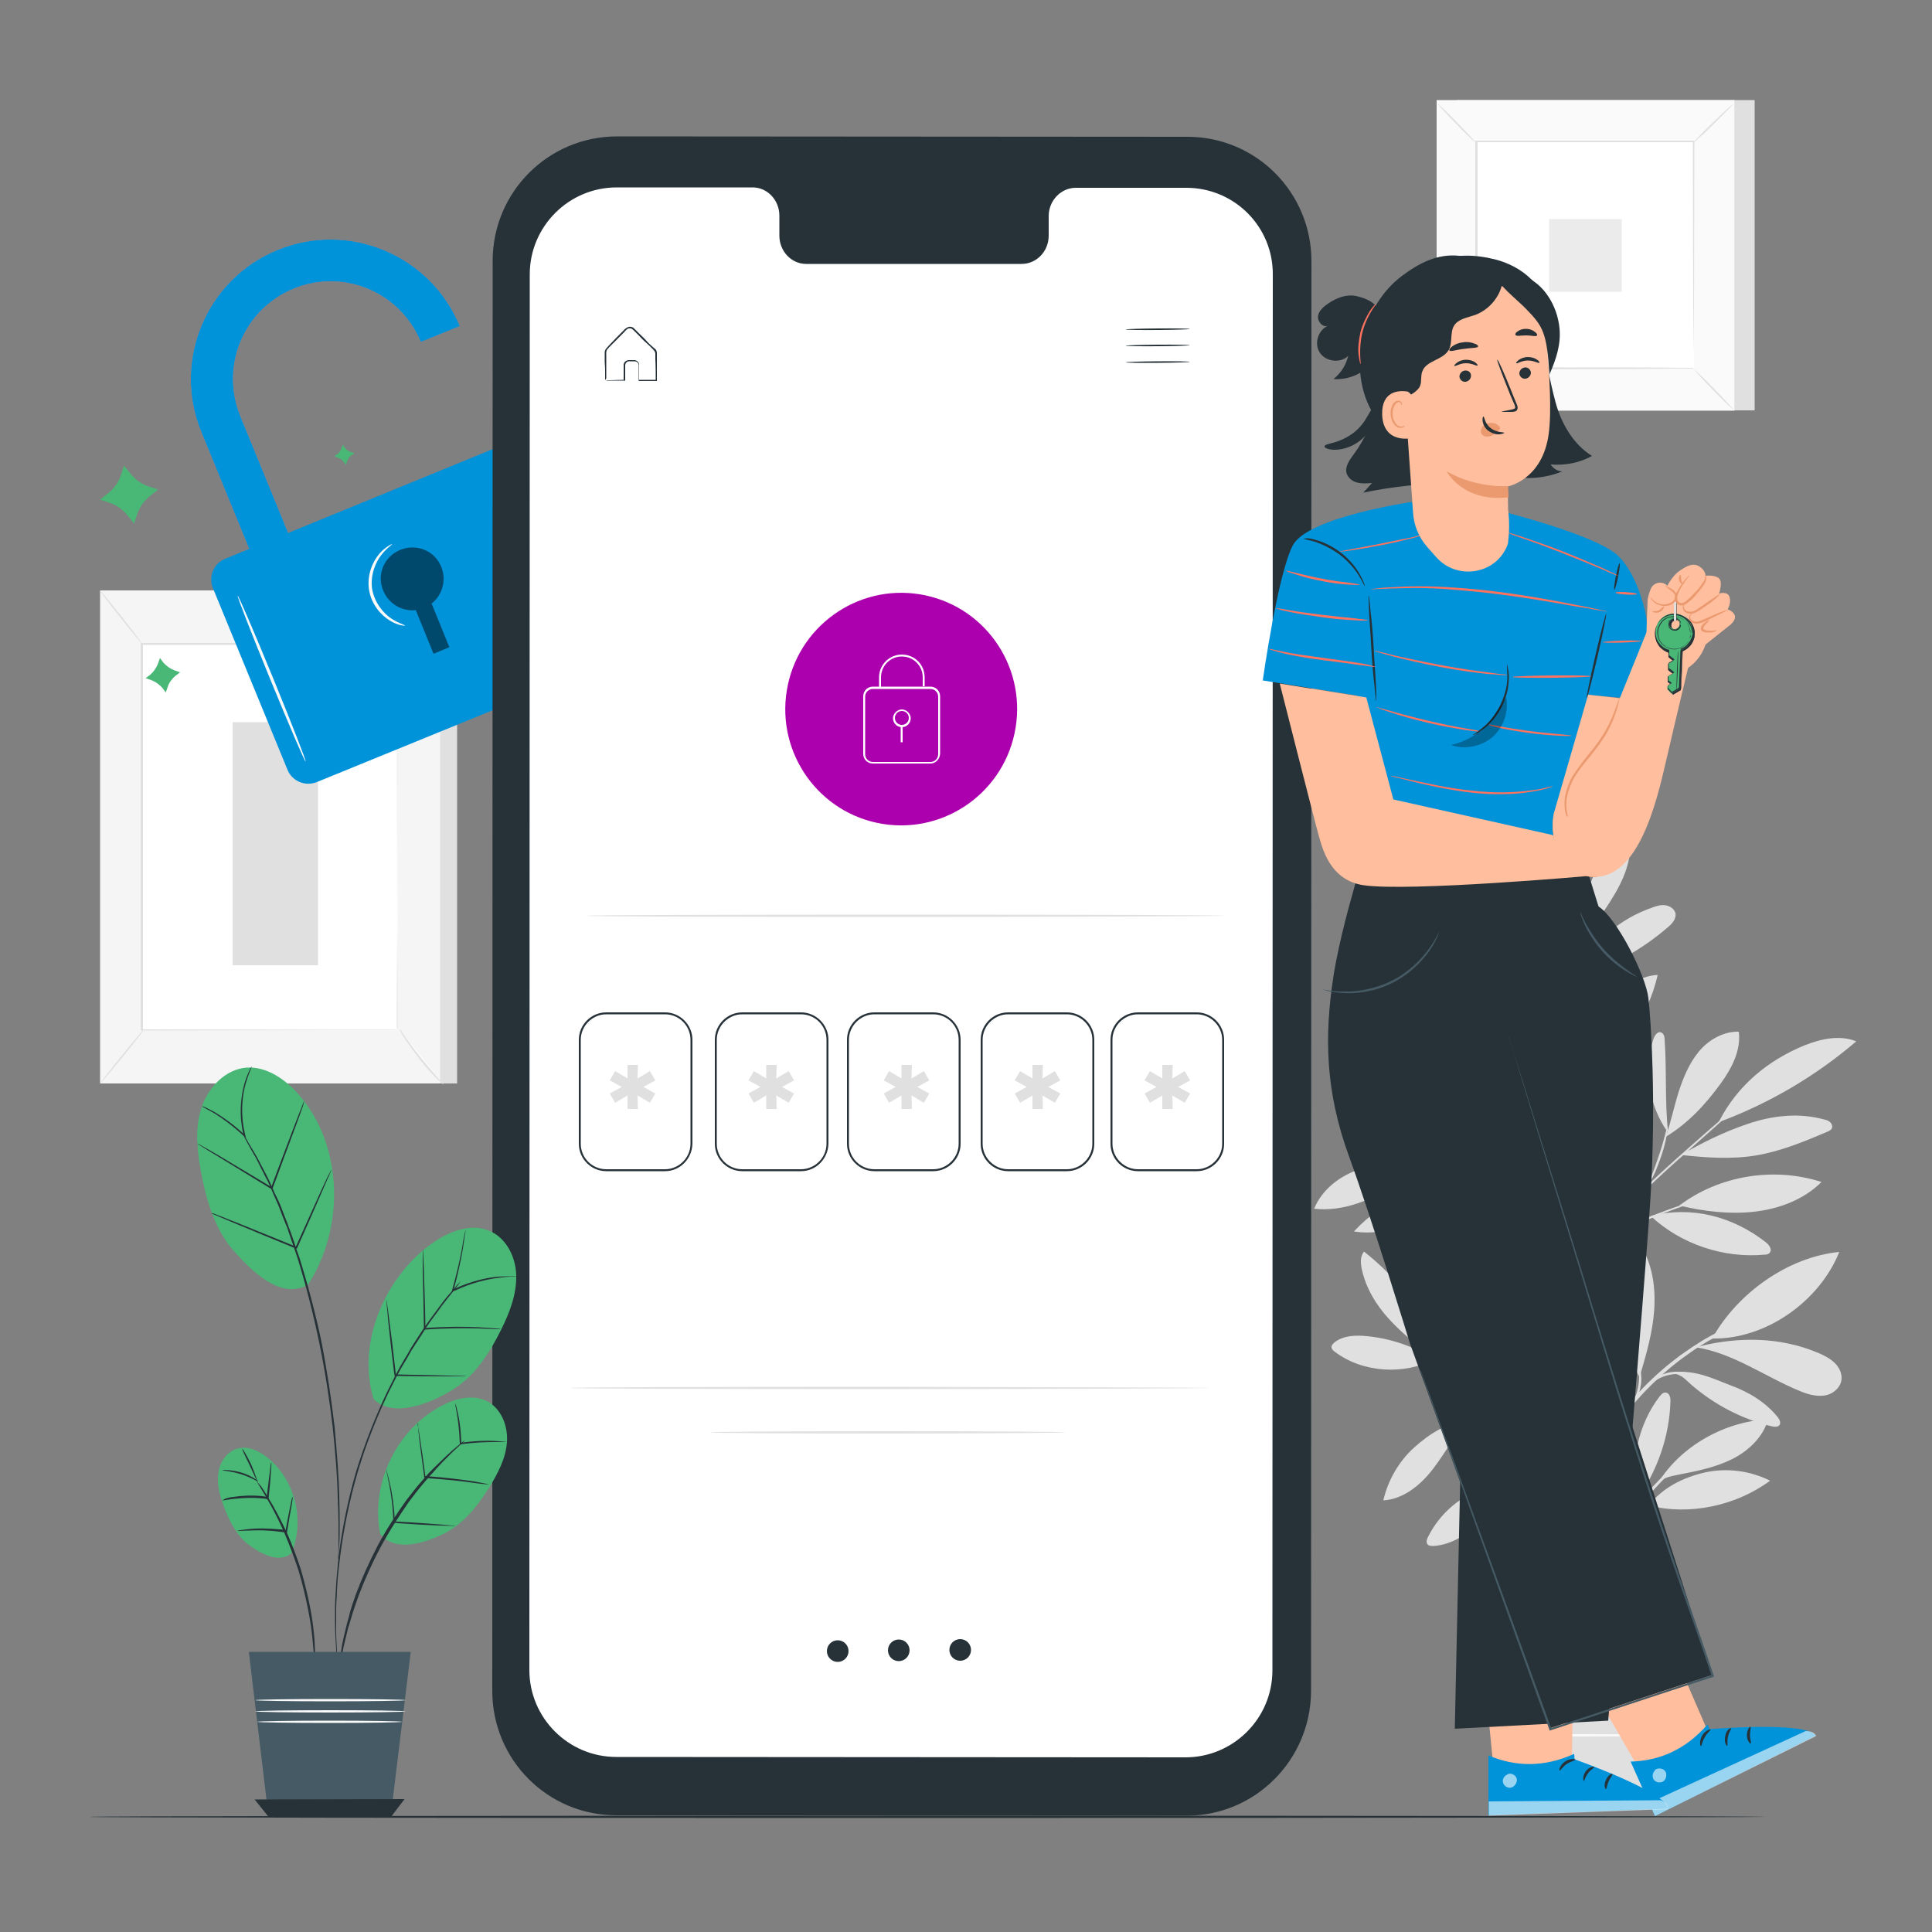<?xml version="1.0" encoding="utf-8"?>
<!-- Generator: Adobe Illustrator 23.0.0, SVG Export Plug-In . SVG Version: 6.00 Build 0)  -->
<svg version="1.1" id="Layer_1" xmlns="http://www.w3.org/2000/svg" xmlns:xlink="http://www.w3.org/1999/xlink" x="0px" y="0px"
	 viewBox="0 0 500 500" style="enable-background:new 0 0 500 500;" xml:space="preserve">
<rect x="0" y="0" width="500" height="500" fill="#808080" stroke="none"/>
<style type="text/css">
	.st0{fill:#E0E0E0;}
	.st1{fill:#FAFAFA;}
	.st2{fill:#FFFFFF;}
	.st3{fill:#EBEBEB;}
	.st4{fill:#F5F5F5;}
	.st5{display:none;}
	.st6{display:inline;}
	.st7{fill:#FF725E;}
	.st8{fill:#0093DA;}
	.st9{opacity:0.5;}
	.st10{fill:#49B776;}
	.st11{fill:#263238;}
	.st12{fill:#AC00AE;}
	.st13{fill:#FFBE9D;}
	.st14{opacity:0.6;}
	.st15{fill:#455A64;}
	.st16{fill:#EB996E;}
	.st17{opacity:0.3;}
	.st18{fill:none;}
</style>
<g id="Background_Complete">
	<g>
		<g>
			<g>
				<g>
					<path class="st0" d="M371.3,351.8c-5.3-3.3-11.3-5.4-17.5-6c-2.9-0.3-6-0.2-8.3,1.5c-0.5,0.4-1,0.9-0.9,1.5
						c0.1,0.4,0.5,0.8,0.8,1C352.6,355.3,363.3,355.9,371.3,351.8"/>
				</g>
			</g>
			<g>
				<g>
					<path class="st0" d="M370.8,351.3c-4-3.1-7.9-6.2-11.3-9.9s-6.1-8.2-7.1-13.1c-0.3-1.5-0.4-3.2,0.6-4.4
						C362,331,369.1,340,370.8,351.3"/>
				</g>
			</g>
			<g>
				<g>
					<path class="st0" d="M371.1,351.7c-0.7-4.9-0.9-10,0.2-14.8s3.8-9.5,7.9-12.2c1.5,3.6,0.9,7.8-0.2,11.6
						c-1.7,5.9-4.3,11.4-7.8,16.5"/>
				</g>
			</g>
			<g>
				<g>
					<path class="st0" d="M380,367.5c-5.4,0.6-10,3.5-14,7.1c-4,3.6-6.8,8.5-8,13.7c5.2-0.3,9.7-4,12.9-8.2S376.4,371.5,380,367.5"
						/>
				</g>
			</g>
			<g>
				<g>
					<path class="st0" d="M381.9,370c-4.3-10.6-2.8-23.4,4-32.6C388.9,348.2,387.8,360.5,381.9,370"/>
				</g>
			</g>
			<g>
				<g>
					<path class="st0" d="M393.5,383.9c-4.9-0.3-9.8,0.9-14,3.3c-4.2,2.4-7.7,6.1-9.9,10.5c-0.3,0.6-0.6,1.3-0.2,1.9
						c0.3,0.5,1,0.5,1.6,0.5c4.7-0.3,8.9-3.1,12.3-6.4C386.8,390.4,389.8,386.7,393.5,383.9"/>
				</g>
			</g>
			<g>
				<g>
					<path class="st0" d="M393.1,383.1c-2.5-8-2.7-16.7-0.4-24.8c0.9-3.2,2.3-6.6,5.3-8.1c0.3-0.1,0.5-0.2,0.8-0.1
						c0.3,0.1,0.4,0.4,0.5,0.6c1,2.2,1.4,4.7,1.3,7.1s-0.6,4.8-1.1,7.2c-0.9,4.4-1.4,9.1-3.8,12.9c-0.6,0.9-1.1,1.9-1.5,2.8
						c-0.5,1-0.5,1.3-0.9,2.1"/>
				</g>
			</g>
			<g>
				<g>
					<path class="st0" d="M423.9,387.7c-2.3-8.7,0.1-19.2,5.6-26.3c0.4-0.5,0.9-1.1,1.6-1c1,0.1,1.3,1.4,1.2,2.5
						C432,371.7,429,380.4,423.9,387.7"/>
				</g>
			</g>
			<g>
				<g>
					<path class="st0" d="M426.7,389.6c10.5,2.7,22.6,0.1,31.4-6.4c-5.2-2.6-11.3-3.4-17-2.1C435.5,382.4,430.3,385,426.7,389.6"/>
				</g>
			</g>
			<g>
				<g>
					<path class="st0" d="M429.1,383.8c5.9-9.6,17.2-15.9,28.5-16.5c-1.3,4.6-5.1,8.2-9.3,10.3s-9,3.1-13.7,4
						C432.7,382,430.2,382.4,429.1,383.8"/>
				</g>
			</g>
			<g>
				<g>
					<path class="st0" d="M424.5,355.8c1.6-5.5,3.2-11,3.6-16.7s-0.4-11.6-3.3-16.5c-5.5,10.7-6.1,23.1-0.5,33.8"/>
				</g>
			</g>
			<g>
				<g>
					<path class="st0" d="M443.1,346.4c6.5-11.7,19.6-21.1,32.9-22.4C470.9,336.8,456.9,346.7,443.1,346.4"/>
				</g>
			</g>
			<g>
				<g>
					<path class="st0" d="M439,348.7c9.6,1.5,17.8,7.6,26.8,11.3c1.9,0.8,4,1.4,6.1,1.2s4.1-1.7,4.6-3.7c0.4-1.7-0.4-3.5-1.6-4.7
						s-2.8-2-4.4-2.7c-9.8-4.1-20.3-4.2-30.6-1.7"/>
				</g>
			</g>
			<g>
				<g>
					<path class="st0" d="M433.5,355.5c2.2,0.6,2.9,1.8,4.6,3.2c5.9,5,12.9,8.6,20.3,10.4c0.8,0.2,1.8,0.3,2.2-0.4
						c0.3-0.6-0.1-1.4-0.5-1.9c-3.1-3.9-7.6-6.6-12.3-8.3c-4.7-1.8-8.8-3.9-14.4-3.4"/>
				</g>
			</g>
			<g>
				<g>
					<path class="st0" d="M427.2,314.7c7.8,7.3,18.9,11,29.5,10c0.5,0,1-0.1,1.3-0.5c0.7-0.8-0.1-2-1-2.7
						C448.4,314.8,437.8,312,427.2,314.7"/>
				</g>
			</g>
			<g>
				<g>
					<path class="st0" d="M434.6,312c10.3-7.8,24.5-10.1,36.8-6.1c-4.6,4.6-11.1,7-17.5,7.7S441,313.5,434.6,312"/>
				</g>
			</g>
			<g>
				<g>
					<path class="st0" d="M431.7,293.2c-0.9-8.7-0.3-15.5-0.9-24.2c0-0.7-0.2-1.5-0.9-1.8c-0.9-0.4-1.7,0.8-2,1.7
						c-2.6,8-1.2,17.2,3.7,24.1"/>
				</g>
			</g>
			<g>
				<g>
					<path class="st0" d="M431.1,294.2c5.9-3.6,10.3-8.4,14.3-13.9c2.8-3.9,5.2-8.5,4.6-13.3c-4-0.1-7.8,2.1-10.3,5.1
						s-4.1,6.8-5.3,10.6C433.2,286.5,432.4,290.5,431.1,294.2"/>
				</g>
			</g>
			<g>
				<g>
					<path class="st0" d="M445.1,290.3c12.9-4.8,24.9-11.9,35.3-20.8c-4.2-1.7-9-0.7-13.3,1c-9.6,3.9-17.5,10.5-22.2,19.7"/>
				</g>
			</g>
			<g>
				<g>
					<path class="st0" d="M435,298.9c6.5,0.7,13.1,1.2,19.6,0.1c6.4-1.1,12.4-3.6,18.3-6.1c0.5-0.2,1-0.5,1.2-0.9
						c0.2-0.5,0-1.2-0.5-1.6c-0.4-0.4-1-0.6-1.6-0.7c-6.5-1.8-13.4-1-19.8,1.2C446,293,440.8,295.6,435,298.9"/>
				</g>
			</g>
			<g>
				<g>
					<path class="st0" d="M397.8,315c-4.5-9-4.2-19.4-0.3-28.7c2.7,4.1,3,9.4,2.5,14.3s-2,10-2.1,14.9"/>
				</g>
			</g>
			<g>
				<g>
					<path class="st0" d="M380.1,306c-11.1-0.2-22.2,4.5-29.7,12.7c5.5,0.9,11.2-0.6,16.3-3s9.5-5.9,14-9.3"/>
				</g>
			</g>
			<g>
				<g>
					<path class="st0" d="M368.1,302c-5.4-0.4-10.6-1.1-15.9,0.5c-5.2,1.6-10,5.2-12.1,10.3c5.1,0.6,10.2-0.7,14.9-2.8
						C359.7,307.9,363.9,304.9,368.1,302"/>
				</g>
			</g>
			<g>
				<g>
					<path class="st0" d="M385.8,302.2c-4.9-3.2-9.9-6.5-15.6-7.8c-5.7-1.3-12.3-0.4-16.2,3.9c4.6,2.7,10.2,3,15.5,3
						s11.9-0.1,16.9,1.7"/>
				</g>
			</g>
			<g>
				<g>
					<path class="st0" d="M385.8,302.5c-8.4-8.2-11.5-22.9-8.2-34.1C384.2,278.3,387.2,290.6,385.8,302.5"/>
				</g>
			</g>
			<g>
				<g>
					<path class="st0" d="M408.8,279.3c1.6-3.7,2.7-7.5,4.1-11.2c1.4-3.7,3.2-7.4,5.8-10.4c2.7-3,6.4-5.2,10.3-5.4
						c-2.5,11.3-10,21.4-20.1,27"/>
				</g>
			</g>
			<g>
				<g>
					<path class="st0" d="M404.6,284.1c-2.6-3.6-5.6-8.5-9.1-11.1c-3.5-2.7-8.1-4.3-12.5-3.3C387.4,277.5,395.7,283,404.6,284.1"/>
				</g>
			</g>
			<g>
				<g>
					<path class="st0" d="M405.5,279.5c-1.7-4.3-3.4-8.7-4.1-13.3s-0.3-9.5,2.1-13.6c4.6,8.7,6.1,18,2.3,27"/>
				</g>
			</g>
			<g>
				<g>
					<path class="st0" d="M408.8,252.6c2.6-8.6,10.5-14.9,19-17.8c1.1-0.4,2.2-0.7,3.3-0.5c1.1,0.2,2.2,0.9,2.5,2
						c0.3,1.5-0.9,2.8-2,3.7C424.9,245.8,417.1,250.1,408.8,252.6"/>
				</g>
			</g>
			<g>
				<g>
					<path class="st0" d="M408.9,245.6c0.3-5.5,0.7-11.2,2.5-16.4c1.8-5.3,5.3-10.2,10.3-12.5c0.9,5.6-1.6,11.2-4.6,16
						c-3,4.8-6.6,9.4-8.4,14.7"/>
				</g>
			</g>
			<g>
				<g>
					<path class="st0" d="M408.8,249.4c-2.1-6.3-2.4-14.2-6.1-19.7c-2.6-3.8-6.8-6.4-9.1-10.4c-1.5,3.8-1,8.1,0.5,11.9
						s4.2,7,6.9,9.9C403.8,244.1,406.2,246.3,408.8,249.4"/>
				</g>
			</g>
			<g>
				<g>
					<g>
						<path class="st0" d="M408.8,433.8c-0.2,0-0.3-41.8-0.3-93.3c0-51.5,0.1-93.3,0.3-93.3s0.3,41.8,0.3,93.3
							C409.1,392,409,433.8,408.8,433.8z"/>
					</g>
				</g>
			</g>
			<g>
				<g>
					<g>
						<path class="st0" d="M445.3,308.7c0,0-0.5,0.3-1.6,0.6c-1.1,0.4-2.6,0.9-4.3,1.5c-3.6,1.2-8.6,3-14.1,5.3
							c-5.4,2.3-10.5,4.2-13.3,6.7c-1.4,1.2-2.3,2.6-2.7,3.5c-0.4,1-0.5,1.6-0.5,1.6c0,0,0-0.1,0-0.4c0-0.3,0.1-0.7,0.3-1.2
							c0.4-1,1.2-2.5,2.6-3.8c1.5-1.3,3.5-2.5,5.8-3.6c2.3-1.1,4.9-2.2,7.6-3.3c5.5-2.2,10.5-4,14.2-5.1c1.8-0.6,3.3-1,4.4-1.3
							C444.7,308.8,445.3,308.6,445.3,308.7z"/>
					</g>
				</g>
			</g>
			<g>
				<g>
					<g>
						<path class="st0" d="M457.3,279.3c0,0-0.1,0.2-0.4,0.5c-0.4,0.3-0.8,0.8-1.3,1.3c-1.2,1.1-2.9,2.7-5,4.5
							c-4.3,3.9-10.2,9.1-16.6,14.8c-6.5,5.8-12.1,11.3-16,15.5c-2,2.1-3.5,3.8-4.5,5c-0.5,0.6-0.9,1-1.2,1.4
							c-0.3,0.3-0.4,0.5-0.5,0.5c0,0,0.1-0.2,0.4-0.5c0.3-0.3,0.6-0.8,1.1-1.5c1-1.3,2.5-3,4.4-5.1c3.8-4.3,9.4-9.8,15.9-15.6
							c6.5-5.8,12.5-11,16.8-14.7c2.1-1.8,3.9-3.3,5.1-4.4c0.6-0.5,1-0.9,1.4-1.2C457.1,279.4,457.3,279.3,457.3,279.3z"/>
					</g>
				</g>
			</g>
			<g>
				<g>
					<g>
						<path class="st0" d="M426.8,306.3c-0.2-0.1,1.2-3.2,2.5-7.2c1.4-4,2-7.3,2.2-7.3c0.2,0-0.2,3.5-1.6,7.5c-0.7,2-1.4,3.8-2,5
							C427.3,305.6,426.9,306.3,426.8,306.3z"/>
					</g>
				</g>
			</g>
			<g>
				<g>
					<g>
						<path class="st0" d="M408.9,331.6c0,0-0.4-0.4-1-1.2c-0.7-0.9-1.5-2-2.6-3.3c-2.2-2.8-5.1-6.6-8.5-10.8s-6.4-8-8.6-10.7
							c-1-1.3-1.9-2.4-2.6-3.3c-0.6-0.8-0.9-1.2-0.9-1.2c0,0,0.4,0.4,1.1,1.1c0.7,0.7,1.6,1.8,2.8,3.1c2.3,2.7,5.4,6.4,8.8,10.6
							c3.3,4.2,6.3,8.1,8.3,11c1,1.4,1.9,2.6,2.4,3.4C408.6,331.1,408.9,331.5,408.9,331.6z"/>
					</g>
				</g>
			</g>
			<g>
				<g>
					<g>
						<path class="st0" d="M400.9,321.3c-0.1,0.1-2.2-2.4-3.4-6.3c-0.8-2.7-0.9-5.2-0.8-6.3l0.3,0c-0.1,0.5-0.2,0.7-0.3,0.7
							c0,0,0-0.3,0-0.8l0.3,0c0.1,1.1,0.3,3.5,1.1,6.1C399.2,318.6,401,321.2,400.9,321.3z"/>
					</g>
				</g>
			</g>
			<g>
				<g>
					<g>
						<path class="st0" d="M390.5,308.3c-0.1,0.1-0.8-0.8-2.3-1.4c-1.6-0.6-3.9-0.7-6.5-0.5c-2.6,0.2-4.9,0.6-6.5,1.1
							s-2.7,0.7-2.7,0.6c0-0.1,0.9-0.5,2.6-1.1c1.6-0.5,4-1,6.6-1.3c2.6-0.2,5.1,0,6.7,0.7C390,307.3,390.6,308.3,390.5,308.3z"/>
					</g>
				</g>
			</g>
			<g>
				<g>
					<g>
						<path class="st0" d="M388.1,305.1c0,0.1-1.4-0.5-3.6-1.3s-5.4-1.6-9-1.8c-3.6-0.3-6.8,0-9.1,0.5s-3.7,0.9-3.7,0.8
							c0,0,0.3-0.2,1-0.4c0.6-0.2,1.5-0.5,2.7-0.8c2.3-0.5,5.6-0.9,9.3-0.6c3.6,0.3,6.8,1.2,9,2c1.1,0.4,2,0.8,2.6,1.2
							C387.8,304.9,388.1,305.1,388.1,305.1z"/>
					</g>
				</g>
			</g>
			<g>
				<g>
					<g>
						
							<ellipse transform="matrix(0.969 -0.246 0.246 0.969 -57.009 108.582)" class="st0" cx="406.5" cy="282.7" rx="0.3" ry="9.4"/>
					</g>
				</g>
			</g>
			<g>
				<g>
					<g>
						<path class="st0" d="M409,291.8c-0.2,0.1-0.9-2.7-2.9-5.4c-1.9-2.8-4.4-4.3-4.3-4.4c0-0.1,0.7,0.2,1.6,0.9
							c0.9,0.7,2.1,1.8,3.1,3.2C408.6,288.9,409.1,291.8,409,291.8z"/>
					</g>
				</g>
			</g>
			<g>
				<g>
					<g>
						<path class="st0" d="M408.8,411.5c-0.1,0-0.2-1-0.7-2.8c-0.5-1.8-1.3-4.3-2.8-7.2c-2.9-5.9-8.1-13.4-14.8-20.9
							c-3.3-3.8-6.5-7.3-9.2-10.8c-2.7-3.4-5-6.6-6.6-9.5c-1.6-2.9-2.7-5.3-3.3-7.1c-0.3-0.9-0.5-1.5-0.6-2
							c-0.1-0.5-0.2-0.7-0.2-0.7c0,0,0.4,1,1,2.7c0.7,1.7,1.8,4.1,3.5,6.9s3.9,6,6.7,9.4c2.7,3.4,5.9,6.9,9.3,10.7
							c6.7,7.5,11.9,15.1,14.7,21.1c1.4,3,2.2,5.5,2.6,7.4c0.2,0.9,0.3,1.6,0.4,2.1C408.8,411.3,408.9,411.5,408.8,411.5z"/>
					</g>
				</g>
			</g>
			<g>
				<g>
					<g>
						<path class="st0" d="M441.8,374.3c0,0-0.6,0.4-1.7,1c-1.1,0.6-2.7,1.6-4.5,3c-1.8,1.4-3.8,3.2-5.9,5.4s-4.2,4.7-6.4,7.4
							c-4.3,5.5-8.4,10.3-10.8,14.1c-1.2,1.9-2.1,3.5-2.7,4.6s-0.9,1.8-1,1.7c0,0,0-0.2,0.2-0.5c0.1-0.3,0.3-0.8,0.6-1.4
							c0.5-1.2,1.4-2.8,2.6-4.8c2.4-3.9,6.4-8.8,10.7-14.3c2.2-2.7,4.3-5.3,6.4-7.4c2.1-2.2,4.2-4,6-5.3c1.9-1.4,3.5-2.3,4.6-2.8
							c0.6-0.3,1-0.5,1.4-0.6C441.6,374.3,441.8,374.2,441.8,374.3z"/>
					</g>
				</g>
			</g>
			<g>
				<g>
					<g>
						<path class="st0" d="M442.5,386.3c0,0.1-1.4,0.3-3.6,0.5c-2.3,0.3-5.4,0.7-8.7,1.7c-3.3,1.1-6,2.7-7.8,4.1
							c-1.8,1.4-2.6,2.5-2.7,2.5c0,0,0.1-0.3,0.5-0.8s1-1.2,1.9-2c1.7-1.5,4.5-3.2,7.8-4.3c3.4-1.1,6.5-1.4,8.8-1.6
							C441,386.3,442.4,386.3,442.5,386.3z"/>
					</g>
				</g>
			</g>
			<g>
				<g>
					<g>
						<path class="st0" d="M420.7,393.8c-0.2-0.1,1.5-2.6,2.7-6c1.2-3.4,1.5-6.4,1.7-6.4c0.1,0,0.1,0.8-0.1,2
							c-0.1,1.2-0.4,2.9-1.1,4.6c-0.6,1.8-1.5,3.2-2.1,4.2C421.3,393.2,420.8,393.8,420.7,393.8z"/>
					</g>
				</g>
			</g>
			<g>
				<g>
					<g>
						<path class="st0" d="M452.5,341.8c0,0-0.2,0.1-0.6,0.3c-0.5,0.2-1,0.5-1.7,0.8c-0.8,0.3-1.7,0.7-2.7,1.3
							c-1,0.5-2.2,1.1-3.5,1.8c-0.6,0.4-1.3,0.7-2,1.1c-0.7,0.4-1.4,0.9-2.1,1.3c-1.5,0.9-2.9,2-4.5,3.1c-3.1,2.3-6.3,5.1-9.4,8.3
							c-3.1,3.2-5.7,6.5-8,9.7c-1.1,1.6-2.1,3.1-3,4.6c-0.4,0.7-0.9,1.4-1.3,2.1c-0.4,0.7-0.7,1.4-1.1,2c-0.7,1.3-1.2,2.5-1.7,3.5
							c-0.5,1-0.9,2-1.2,2.7c-0.3,0.7-0.5,1.3-0.7,1.7c-0.2,0.4-0.3,0.6-0.3,0.6c0,0,0-0.2,0.2-0.6c0.2-0.5,0.4-1.1,0.6-1.8
							c0.3-0.8,0.6-1.7,1.1-2.8c0.5-1.1,1-2.3,1.6-3.6c0.3-0.7,0.7-1.4,1-2.1c0.4-0.7,0.8-1.4,1.2-2.2c0.8-1.5,1.9-3,2.9-4.7
							c2.2-3.2,4.9-6.6,8-9.8c3.1-3.2,6.4-6,9.5-8.3c1.6-1.1,3.1-2.2,4.6-3.1c0.7-0.5,1.4-0.9,2.1-1.3c0.7-0.4,1.4-0.8,2-1.1
							c1.3-0.7,2.5-1.3,3.5-1.8c1-0.5,2-0.9,2.8-1.2c0.7-0.3,1.3-0.5,1.8-0.7C452.3,341.9,452.5,341.8,452.5,341.8z"/>
					</g>
				</g>
			</g>
			<g>
				<g>
					<g>
						<path class="st0" d="M426.4,359.3c0,0,0.2-1,1.4-2.1c1.2-1.1,3.3-2.1,5.8-2.2c2.5-0.1,4.6,0.6,6.1,1.2c1.5,0.6,2.3,1,2.3,1.1
							c0,0.1-1-0.3-2.4-0.7c-1.5-0.5-3.6-1-5.9-1c-2.3,0.1-4.4,1-5.5,1.9C426.9,358.5,426.5,359.4,426.4,359.3z"/>
					</g>
				</g>
			</g>
			<g>
				<g>
					<g>
						<path class="st0" d="M422.5,363.3c-0.2-0.1,1.3-2.3,1.6-5.3c0.4-3.1-0.5-5.5-0.4-5.6c0.1,0,0.4,0.5,0.7,1.6
							c0.3,1,0.5,2.5,0.3,4.1c-0.2,1.6-0.7,3-1.2,3.9C423,362.9,422.5,363.4,422.5,363.3z"/>
					</g>
				</g>
			</g>
		</g>
		<g>
			<g>
				<path class="st0" d="M380,417.5c0.9,16,5.7,32.2,13.1,48.6h32.2c7-16.3,11.5-32.5,12.3-48.6H380z"/>
			</g>
		</g>
		<g>
			<g>
				<g>
					<path class="st1" d="M432.4,443.3c0,0.2-10.6,0.3-23.6,0.3c-13.1,0-23.6-0.1-23.6-0.3c0-0.2,10.6-0.3,23.6-0.3
						S432.4,443.1,432.4,443.3z"/>
				</g>
			</g>
		</g>
		<g>
			<g>
				<g>
					<ellipse class="st1" cx="409.5" cy="449.1" rx="22.2" ry="0.3"/>
				</g>
			</g>
		</g>
		<g>
			<g>
				<g>
					<ellipse class="st1" cx="393.6" cy="435.4" rx="0.3" ry="7.4"/>
				</g>
			</g>
		</g>
		<g>
			<g>
				<g>
					<ellipse class="st1" cx="410.9" cy="435.6" rx="0.3" ry="7.7"/>
				</g>
			</g>
		</g>
		<g>
			<g>
				<g>
					<ellipse class="st1" cx="427" cy="435.7" rx="0.3" ry="7.8"/>
				</g>
			</g>
		</g>
		<g>
			<g>
				<g>
					<ellipse class="st1" cx="408.8" cy="428" rx="27.7" ry="0.3"/>
				</g>
			</g>
		</g>
	</g>
	<g>
		<g>
			<g>
				<g>
					<g>
						<g>
							<g>
								<g>
									<g>
										<g>
											<rect x="377" y="25.9" class="st0" width="77.1" height="80.3"/>
										</g>
									</g>
								</g>
							</g>
						</g>
					</g>
				</g>
			</g>
		</g>
		<g>
			<g>
				<g>
					<g>
						<g>
							<g>
								<g>
									<g>
										<g>
											<rect x="371.8" y="25.9" class="st1" width="77.1" height="80.3"/>
										</g>
									</g>
								</g>
							</g>
						</g>
					</g>
				</g>
			</g>
			<g>
				<g>
					<g>
						<g>
							<g>
								<g>
									<g>
										<g>
											<path class="st0" d="M448.9,106.3h-77.1V25.9h77.1V106.3z M371.8,106.2h77V25.9h-77V106.2z"/>
										</g>
									</g>
								</g>
							</g>
						</g>
					</g>
				</g>
			</g>
		</g>
		<g>
			<g>
				<g>
					<g>
						<g>
							<g>
								<g>
									<g>
										<g>
											<rect x="382.1" y="36.7" class="st2" width="56.3" height="58.7"/>
										</g>
									</g>
								</g>
							</g>
						</g>
					</g>
				</g>
			</g>
		</g>
		<g>
			<g>
				<g>
					<g>
						<g>
							<g>
								<g>
									<g>
										<g>
											<g>
												<path class="st0" d="M382.1,95.8c0,0.1-0.5,0.7-1.4,1.6c-0.9,0.9-2.2,2.2-3.6,3.6c-1.4,1.4-2.7,2.6-3.7,3.5
													s-1.6,1.4-1.6,1.4c0-0.1,0.5-0.7,1.4-1.6s2.2-2.2,3.6-3.6c1.4-1.4,2.7-2.7,3.7-3.5C381.5,96.3,382.1,95.8,382.1,95.8z"
													/>
											</g>
										</g>
									</g>
								</g>
							</g>
						</g>
					</g>
				</g>
			</g>
		</g>
		<g>
			<g>
				<g>
					<g>
						<g>
							<g>
								<g>
									<g>
										<g>
											<g>
												<path class="st0" d="M438.5,95.7c0,0,0.7,0.5,1.6,1.4c1,0.9,2.2,2.2,3.6,3.6s2.6,2.7,3.5,3.7c0.9,1,1.4,1.6,1.4,1.6
													c0,0.1-0.7-0.5-1.6-1.4c-1-0.9-2.2-2.2-3.6-3.6c-1.4-1.4-2.6-2.7-3.5-3.7C439,96.3,438.4,95.7,438.5,95.7z"/>
											</g>
										</g>
									</g>
								</g>
							</g>
						</g>
					</g>
				</g>
			</g>
		</g>
		<g>
			<g>
				<g>
					<g>
						<g>
							<g>
								<g>
									<g>
										<g>
											<g>
												<path class="st0" d="M438.3,36.9c0,0,0.5-0.7,1.4-1.6c0.9-1,2.2-2.2,3.6-3.6c1.4-1.4,2.7-2.6,3.7-3.5
													c1-0.9,1.6-1.4,1.6-1.4s-0.5,0.7-1.4,1.6s-2.2,2.2-3.6,3.6c-1.4,1.4-2.7,2.7-3.7,3.5C439,36.4,438.4,36.9,438.3,36.9z"
													/>
											</g>
										</g>
									</g>
								</g>
							</g>
						</g>
					</g>
				</g>
			</g>
		</g>
		<g>
			<g>
				<g>
					<g>
						<g>
							<g>
								<g>
									<g>
										<g>
											<g>
												<path class="st0" d="M382,37c0,0-0.7-0.5-1.6-1.4c-1-0.9-2.2-2.2-3.6-3.6c-1.4-1.4-2.6-2.7-3.5-3.7
													c-0.9-1-1.4-1.6-1.4-1.6c0,0,0.7,0.5,1.6,1.4c1,0.9,2.2,2.2,3.6,3.6c1.4,1.4,2.6,2.7,3.5,3.7C381.5,36.3,382,37,382,37z
													"/>
											</g>
										</g>
									</g>
								</g>
							</g>
						</g>
					</g>
				</g>
			</g>
		</g>
		<g>
			<g>
				<g>
					<g>
						<g>
							<g>
								<g>
									<g>
										<g>
											<g>
												<path class="st0" d="M438.3,95.4c0,0,0-0.1,0-0.3c0-0.2,0-0.5,0-0.8c0-0.7,0-1.8,0-3.2c0-2.8,0-6.8-0.1-12
													c0-10.3-0.1-24.9-0.1-42.5l0.2,0.2c-16.4,0-35.7,0-56.2,0h0l0.3-0.3c0,21.6,0,41.7,0,58.7l-0.2-0.2
													c16.8,0.1,30.9,0.1,40.7,0.1c4.9,0,8.8,0,11.4,0.1c1.3,0,2.3,0,3,0c0.3,0,0.6,0,0.8,0C438.2,95.4,438.3,95.4,438.3,95.4
													s-0.1,0-0.3,0c-0.2,0-0.4,0-0.8,0c-0.7,0-1.7,0-3,0c-2.6,0-6.5,0-11.4,0.1c-9.9,0-23.9,0.1-40.8,0.1h-0.2v-0.2
													c0-17,0-37.2,0-58.7v-0.3h0.3h0c20.5,0,39.8,0,56.2,0h0.2v0.2c0,17.6-0.1,32.3-0.1,42.6c0,5.1,0,9.2-0.1,11.9
													c0,1.4,0,2.4,0,3.1c0,0.3,0,0.6,0,0.8C438.3,95.4,438.3,95.4,438.3,95.4z"/>
											</g>
										</g>
									</g>
								</g>
							</g>
						</g>
					</g>
				</g>
			</g>
		</g>
		<g>
			<g>
				<g>
					<g>
						<g>
							<g>
								<g>
									<g>
										<g>
											<rect x="400.9" y="56.7" class="st3" width="18.8" height="18.8"/>
										</g>
									</g>
								</g>
							</g>
						</g>
					</g>
				</g>
			</g>
		</g>
	</g>
	<g>
		<g>
			<g>
				<g>
					<g>
						<rect x="30.3" y="152.8" class="st0" width="88" height="127.6"/>
					</g>
				</g>
			</g>
		</g>
		<g>
			<g>
				<g>
					<g>
						<rect x="25.9" y="152.8" class="st4" width="88" height="127.6"/>
					</g>
				</g>
			</g>
		</g>
		<g>
			<g>
				<g>
					<g>
						<g>
							<rect x="36.8" y="166.6" class="st2" width="66.1" height="99.9"/>
						</g>
					</g>
				</g>
			</g>
			<g>
				<g>
					<g>
						<g>
							<g>
								<path class="st0" d="M102.9,266.6c0,0,0-0.2,0-0.5c0-0.3,0-0.8,0-1.4c0-1.3,0-3.1,0-5.5c0-4.8,0-11.8-0.1-20.6
									c0-17.6-0.1-42.6-0.1-71.9l0.2,0.2c-20.2,0-42.6,0-66.1,0h0l0.2-0.2c0,37.7,0,72.4,0,99.9l-0.2-0.2
									c20.1,0,36.7,0.1,48.1,0.1c5.8,0,10.2,0,13.3,0c1.5,0,2.7,0,3.5,0C102.5,266.5,102.9,266.6,102.9,266.6s-0.4,0-1.2,0
									c-0.8,0-1.9,0-3.5,0c-3.1,0-7.5,0-13.3,0c-11.5,0-28.1,0.1-48.3,0.1h-0.2v-0.2c0-27.5,0-62.2,0-99.9v-0.2h0.2h0
									c23.5,0,45.9,0,66.1,0h0.2v0.2c0,29.4-0.1,54.4-0.1,72.1c0,8.8-0.1,15.8-0.1,20.5c0,2.4,0,4.2,0,5.4c0,0.6,0,1.1,0,1.4
									C102.9,266.4,102.9,266.6,102.9,266.6z"/>
							</g>
						</g>
					</g>
				</g>
			</g>
		</g>
		<g>
			<g>
				<g>
					<g>
						<g>
							<path class="st0" d="M114.1,152.8c0.1,0-0.6,0.9-1.6,2.3s-2.5,3.2-4.1,5.2c-1.7,2-3.2,3.8-4.3,5.1s-1.9,2-1.9,2
								c-0.1,0,0.6-0.9,1.7-2.2c1.2-1.4,2.6-3.2,4.2-5.1c1.6-1.9,3.1-3.7,4.2-5.1C113.4,153.6,114.1,152.8,114.1,152.8z"/>
						</g>
					</g>
				</g>
			</g>
		</g>
		<g>
			<g>
				<g>
					<g>
						<g>
							<path class="st2" d="M103.3,266.3c3.3,5.2,7.2,10.1,11.5,14.4"/>
						</g>
					</g>
				</g>
			</g>
			<g>
				<g>
					<g>
						<g>
							<g>
								<path class="st0" d="M114.8,280.7c0,0-0.8-0.6-2-1.8s-2.8-2.9-4.3-4.9s-2.9-3.9-3.8-5.3c-0.9-1.4-1.4-2.3-1.3-2.4
									c0.1,0,0.7,0.8,1.6,2.2c1,1.4,2.3,3.2,3.9,5.2c1.6,2,3.1,3.7,4.2,5C114.2,279.9,114.8,280.6,114.8,280.7z"/>
							</g>
						</g>
					</g>
				</g>
			</g>
		</g>
		<g>
			<g>
				<g>
					<g>
						<g>
							<path class="st2" d="M25.9,280.3c3.8-4.7,7.7-9.5,11.5-14.2"/>
						</g>
					</g>
				</g>
			</g>
			<g>
				<g>
					<g>
						<g>
							<g>
								
									<ellipse transform="matrix(0.63 -0.777 0.777 0.63 -200.507 125.74)" class="st0" cx="31.6" cy="273.2" rx="9.1" ry="0.2"/>
							</g>
						</g>
					</g>
				</g>
			</g>
		</g>
		<g>
			<g>
				<g>
					<g>
						<g>
							
								<ellipse transform="matrix(0.784 -0.62 0.62 0.784 -92.292 53.833)" class="st0" cx="31.3" cy="159.7" rx="0.2" ry="8.7"/>
						</g>
					</g>
				</g>
			</g>
		</g>
		<g>
			<g>
				<g>
					<g>
						<rect x="60.2" y="186.9" class="st0" width="22.1" height="62.9"/>
					</g>
				</g>
			</g>
		</g>
	</g>
</g>
<g id="Background_Simple" class="st5">
	<g class="st6">
		<path class="st3" d="M421.9,99.5l-2.2-3.6c-18.6-30.7-52.3-49.2-87.8-46.9c-4.6,0.3-9.1,0.9-13.6,1.9c-32.3,6.9-60.4,31.3-72,62.6
			c-6.9,18.4-8.8,39.5-21.8,54.1c-16.9,19-45.6,19.6-70.8,18.8c-25.2-0.8-53.9-0.1-70.8,18.9c-10.5,11.9-13.9,28.9-13,44.9
			c2.3,42.3,31.8,80.2,69.3,99s81.7,20.5,122.7,12.2c57.5-11.6,112.2-43.4,145.1-92.6C439.9,219.5,448.2,152.5,421.9,99.5z"/>
	</g>
	<g class="st6">
		<circle class="st3" cx="38.8" cy="212.9" r="16.6"/>
	</g>
	<g class="st6">
		<circle class="st3" cx="438.3" cy="58" r="16.6"/>
	</g>
</g>
<g id="Padlock">
	<g>
		<g>
			<g>
				<g>
					<path class="st7" d="M71.8,64.7c-18.4,7.5-27.3,28.7-19.7,47.1l22.4,54.7l10.1-4.1l-22.4-54.7C56.9,94.7,63.1,80,76,74.7
						s27.6,0.9,32.9,13.8l10.1-4.1C111.4,66,90.3,57.1,71.8,64.7z"/>
				</g>
				<g>
					<path class="st8" d="M71.8,64.7c-18.4,7.5-27.3,28.7-19.7,47.1l22.4,54.7l10.1-4.1l-22.4-54.7C56.9,94.7,63.1,80,76,74.7
						s27.6,0.9,32.9,13.8l10.1-4.1C111.4,66,90.3,57.1,71.8,64.7z"/>
				</g>
				<g>
					<g>
						<g>
							<path class="st8" d="M161.3,170L82,202.4c-3,1.2-6.4-0.2-7.6-3.2l-19.3-47c-1.2-3,0.2-6.4,3.2-7.6l79.3-32.5
								c3-1.2,6.4,0.2,7.6,3.2l19.3,47C165.6,165.4,164.2,168.8,161.3,170z"/>
						</g>
					</g>
				</g>
				<g class="st9">
					<g>
						<path d="M114.2,146.7c-1.7-4.2-6.4-6.1-10.6-4.4c-4.2,1.7-6.2,6.4-4.4,10.6c1.4,3.4,4.9,5.4,8.4,5l4.6,11.3l4.1-1.7l-4.6-11.3
							C114.5,154,115.6,150.1,114.2,146.7z"/>
					</g>
				</g>
			</g>
			<g>
				<g>
					<g>
						<g>
							
								<ellipse transform="matrix(0.925 -0.379 0.379 0.925 -61.315 39.755)" class="st1" cx="70.3" cy="175.7" rx="0.4" ry="23.2"/>
						</g>
					</g>
				</g>
			</g>
			<g>
				<g>
					<g>
						<g>
							<path class="st1" d="M104.8,161.9c0,0.1-0.4,0-1.1-0.1c-0.7-0.2-1.7-0.5-2.8-1.2c-2.2-1.3-4.8-4.1-5.4-8
								c-0.6-4,1.1-7.5,2.7-9.3c0.8-1,1.7-1.6,2.3-2s1-0.5,1-0.5c0.1,0.1-1.3,0.9-2.8,2.8c-1.5,1.9-2.9,5.2-2.4,8.8
								c0.6,3.6,3,6.4,5,7.7C103.3,161.4,104.8,161.7,104.8,161.9z"/>
						</g>
					</g>
				</g>
			</g>
		</g>
		<g>
			<path class="st10" d="M40.9,171.7l0.5-1.4l0.9,1.2c0.8,0.9,1.8,1.6,2.9,2l1.4,0.5l-1.2,0.9c-0.9,0.8-1.7,1.8-2,2.9l-0.5,1.4
				l-0.9-1.2c-0.8-0.9-1.8-1.6-2.9-2l-1.4-0.5l1.2-0.9C39.8,173.8,40.5,172.8,40.9,171.7z"/>
		</g>
		<g>
			<path class="st10" d="M88.4,115.9l0.3-0.8l0.5,0.7c0.4,0.6,1,1,1.7,1.2l0.8,0.3l-0.7,0.5c-0.6,0.4-1,1-1.2,1.7l-0.3,0.8l-0.5-0.7
				c-0.4-0.6-1-1-1.7-1.2l-0.8-0.3l0.7-0.5C87.8,117.2,88.2,116.6,88.4,115.9z"/>
		</g>
		<g>
			<path class="st10" d="M31.3,122.9l0.8-2.4l1.6,2c1.3,1.6,2.9,2.8,4.8,3.4l2.4,0.8l-2,1.6c-1.6,1.3-2.8,2.9-3.4,4.8l-0.8,2.4
				l-1.6-2c-1.3-1.6-2.9-2.8-4.8-3.4l-2.4-0.8l2-1.6C29.5,126.5,30.7,124.8,31.3,122.9z"/>
		</g>
	</g>
</g>
<g id="Device">
	<g>
		<g>
			<g>
				<g>
					<g>
						<g>
							<path class="st11" d="M307.1,469.9l-147.6-0.1c-17.8,0-32.1-14.4-32.1-32.2l0.1-370.1c0-17.8,14.4-32.2,32.2-32.2l147.6,0.1
								c17.8,0,32.1,14.4,32.1,32.2l-0.1,370.1C339.2,455.5,324.8,469.9,307.1,469.9z"/>
						</g>
					</g>
					<g>
						<g>
							<path class="st2" d="M307,48.6l-28.6,0c-3.8,0-7,3.3-7,7.3V61c0,4-3.1,7.3-7,7.3l-55.8,0c-3.8,0-6.9-3.3-6.9-7.3v-5.2
								c0-4-3.1-7.3-6.9-7.3l-10.1,0l-25.1,0c-12.4,0-22.5,10.1-22.5,22.5l-0.1,361.2c0,12.4,10.1,22.5,22.5,22.5l147.3,0.1
								c12.4,0,22.5-10.1,22.5-22.5l0.1-361.2C329.5,58.7,319.5,48.6,307,48.6z"/>
						</g>
					</g>
				</g>
			</g>
			<g>
				<g>
					<circle class="st11" cx="216.8" cy="427.3" r="2.8"/>
				</g>
				<g>
					<circle class="st11" cx="232.6" cy="427.1" r="2.8"/>
				</g>
				<g>
					<circle class="st11" cx="248.5" cy="427" r="2.8"/>
				</g>
			</g>
			<g>
				<g>
					<g>
						
							<ellipse transform="matrix(1 -8.280884e-03 8.280884e-03 1 -0.695 2.484)" class="st11" cx="299.6" cy="85.2" rx="8.3" ry="0.2"/>
					</g>
				</g>
				<g>
					<g>
						
							<ellipse transform="matrix(1 -8.251523e-03 8.251523e-03 1 -0.728 2.475)" class="st11" cx="299.6" cy="89.4" rx="8.3" ry="0.2"/>
					</g>
				</g>
				<g>
					<g>
						
							<ellipse transform="matrix(1 -8.280884e-03 8.280884e-03 1 -0.765 2.485)" class="st11" cx="299.6" cy="93.7" rx="8.3" ry="0.2"/>
					</g>
				</g>
			</g>
			<g>
				<g>
					<path class="st11" d="M156.6,98.4c0,0,0.1,0,0.3,0c0.3,0,0.6,0,1,0c0.9,0,2.1-0.1,3.6-0.1l-0.1,0.1c0-0.8,0-1.7,0-2.6
						c0-0.5,0-0.9,0-1.5c0.1-0.6,0.6-1,1.2-1.1c0.6,0,1.1,0,1.7,0c0.6,0.1,1.2,0.7,1.1,1.4c0,1.2,0,2.4,0,3.8l-0.1-0.1
						c1.4,0,2.9,0,4.5,0l-0.1,0.2c0-1.8,0-3.7-0.1-5.6c0-0.5,0-0.9,0-1.4c0-0.2-0.1-0.4-0.2-0.6c-0.1-0.2-0.3-0.3-0.4-0.5
						c-0.7-0.7-1.3-1.3-2-1.9s-1.3-1.3-1.9-1.9c-0.3-0.3-0.6-0.6-0.9-0.9c-0.3-0.3-0.6-0.6-0.9-0.7c-0.4-0.1-0.8,0-1,0.2
						c-0.3,0.2-0.6,0.6-0.8,0.8c-0.6,0.6-1.1,1.1-1.6,1.6c-1,1.1-2.1,2-2.8,2.9c-0.3,0.5-0.2,1.1-0.2,1.7c0,0.6,0,1.1,0,1.6
						c0,1,0,1.8,0,2.5c0,0.7,0,1.2,0,1.6C156.7,98.2,156.6,98.4,156.6,98.4s0-0.2,0-0.5c0-0.4,0-0.9,0-1.6c0-0.7,0-1.6-0.1-2.6
						c0-0.5,0-1,0-1.6c0-0.3,0-0.6,0-0.9c0-0.3,0.1-0.6,0.3-0.9c0.8-1,1.8-1.9,2.8-3c0.5-0.5,1.1-1.1,1.6-1.6
						c0.3-0.3,0.5-0.6,0.9-0.8c0.4-0.3,0.8-0.4,1.3-0.3c0.5,0.1,0.8,0.5,1.1,0.8c0.3,0.3,0.6,0.6,0.9,0.9c0.6,0.6,1.3,1.2,1.9,1.9
						s1.3,1.3,2,1.9c0.2,0.2,0.4,0.3,0.5,0.5c0.1,0.2,0.2,0.5,0.2,0.8c0,0.5,0,0.9,0,1.4c0,1.9,0,3.8,0,5.6v0.2h-0.1
						c-1.5,0-3,0-4.5,0h-0.1v-0.2c0-1.3,0-2.6,0-3.8c0-0.6-0.4-1-0.9-1.1c-0.5,0-1.1,0-1.6,0c-0.5,0-0.9,0.4-1,0.9c0,0.5,0,1,0,1.4
						c0,0.9,0,1.8,0,2.6v0.1h-0.1c-1.5,0-2.7,0-3.6,0c-0.4,0-0.7,0-0.9,0C156.8,98.4,156.6,98.4,156.6,98.4z"/>
				</g>
			</g>
		</g>
		<g>
			<g>
				<path class="st0" d="M317,237c0,0.1-37,0.3-82.7,0.3c-45.7,0-82.7-0.1-82.7-0.3s37-0.3,82.7-0.3C280,236.7,317,236.8,317,237z"
					/>
			</g>
		</g>
		<g>
			<g>
				<path class="st0" d="M313.1,359.2c0,0.1-37,0.3-82.7,0.3c-45.7,0-82.7-0.1-82.7-0.3s37-0.3,82.7-0.3
					C276.1,359,313.1,359.1,313.1,359.2z"/>
			</g>
		</g>
		<g>
			<g>
				<path class="st0" d="M275.7,370.7c0,0.1-20.6,0.3-45.9,0.3c-25.4,0-45.9-0.1-45.9-0.3s20.6-0.3,45.9-0.3
					C255.2,370.4,275.7,370.5,275.7,370.7z"/>
			</g>
		</g>
		<g>
			<g>
				<path class="st0" d="M166.5,281.3l3.1,1.7l-1.4,2.4l-3.2-1.9l0.1,3.5h-2.7l0-3.5l-3.2,1.9l-1.4-2.4l3.1-1.7l-3.1-1.7l1.4-2.4
					l3.2,1.9l0-3.5h2.7l-0.1,3.5l3.2-1.9l1.4,2.4L166.5,281.3z"/>
			</g>
			<g>
				<path class="st0" d="M202.4,281.3l3.1,1.7l-1.4,2.4l-3.2-1.9l0.1,3.5h-2.7l0-3.5l-3.2,1.9l-1.4-2.4l3.1-1.7l-3.1-1.7l1.4-2.4
					l3.2,1.9l0-3.5h2.7l-0.1,3.5l3.2-1.9l1.4,2.4L202.4,281.3z"/>
			</g>
			<g>
				<path class="st0" d="M237.4,281.3l3.1,1.7l-1.4,2.4l-3.2-1.9l0.1,3.5h-2.7l0-3.5l-3.2,1.9l-1.4-2.4l3.1-1.7l-3.1-1.7l1.4-2.4
					l3.2,1.9l0-3.5h2.7l-0.1,3.5l3.2-1.9l1.4,2.4L237.4,281.3z"/>
			</g>
			<g>
				<path class="st0" d="M271.3,281.3l3.1,1.7l-1.4,2.4l-3.2-1.9l0.1,3.5h-2.7l0-3.5l-3.2,1.9l-1.4-2.4l3.1-1.7l-3.1-1.7l1.4-2.4
					l3.2,1.9l0-3.5h2.7l-0.1,3.5l3.2-1.9l1.4,2.4L271.3,281.3z"/>
			</g>
			<g>
				<path class="st0" d="M304.9,281.3l3.1,1.7l-1.4,2.4l-3.2-1.9l0.1,3.5h-2.7l0-3.5l-3.2,1.9l-1.4-2.4l3.1-1.7l-3.1-1.7l1.4-2.4
					l3.2,1.9l0-3.5h2.7l-0.1,3.5l3.2-1.9l1.4,2.4L304.9,281.3z"/>
			</g>
			<g>
				<path class="st11" d="M172.1,303.1h-15.2c-3.9,0-7.1-3.2-7.1-7.1v-26.9c0-3.9,3.2-7.1,7.1-7.1h15.2c3.9,0,7.1,3.2,7.1,7.1V296
					C179.1,299.9,176,303.1,172.1,303.1z M156.9,262.5c-3.6,0-6.6,3-6.6,6.6V296c0,3.6,2.9,6.6,6.6,6.6h15.2c3.6,0,6.6-3,6.6-6.6
					v-26.9c0-3.6-2.9-6.6-6.6-6.6H156.9z"/>
			</g>
			<g>
				<path class="st11" d="M207.3,303.1h-15.2c-3.9,0-7.1-3.2-7.1-7.1v-26.9c0-3.9,3.2-7.1,7.1-7.1h15.2c3.9,0,7.1,3.2,7.1,7.1V296
					C214.3,299.9,211.2,303.1,207.3,303.1z M192.1,262.5c-3.6,0-6.6,3-6.6,6.6V296c0,3.6,2.9,6.6,6.6,6.6h15.2c3.6,0,6.6-3,6.6-6.6
					v-26.9c0-3.6-2.9-6.6-6.6-6.6H192.1z"/>
			</g>
			<g>
				<path class="st11" d="M241.5,303.1h-15.2c-3.9,0-7.1-3.2-7.1-7.1v-26.9c0-3.9,3.2-7.1,7.1-7.1h15.2c3.9,0,7.1,3.2,7.1,7.1V296
					C248.6,299.9,245.4,303.1,241.5,303.1z M226.3,262.5c-3.6,0-6.6,3-6.6,6.6V296c0,3.6,2.9,6.6,6.6,6.6h15.2c3.6,0,6.6-3,6.6-6.6
					v-26.9c0-3.6-2.9-6.6-6.6-6.6H226.3z"/>
			</g>
			<g>
				<path class="st11" d="M276.1,303.1h-15.2c-3.9,0-7.1-3.2-7.1-7.1v-26.9c0-3.9,3.2-7.1,7.1-7.1h15.2c3.9,0,7.1,3.2,7.1,7.1V296
					C283.2,299.9,280,303.1,276.1,303.1z M260.9,262.5c-3.6,0-6.6,3-6.6,6.6V296c0,3.6,3,6.6,6.6,6.6h15.2c3.6,0,6.6-3,6.6-6.6
					v-26.9c0-3.6-3-6.6-6.6-6.6H260.9z"/>
			</g>
			<g>
				<path class="st11" d="M309.7,303.1h-15.2c-3.9,0-7.1-3.2-7.1-7.1v-26.9c0-3.9,3.2-7.1,7.1-7.1h15.2c3.9,0,7.1,3.2,7.1,7.1V296
					C316.8,299.9,313.6,303.1,309.7,303.1z M294.5,262.5c-3.6,0-6.6,3-6.6,6.6V296c0,3.6,3,6.6,6.6,6.6h15.2c3.6,0,6.6-3,6.6-6.6
					v-26.9c0-3.6-3-6.6-6.6-6.6H294.5z"/>
			</g>
		</g>
		<g>
			<g>
				
					<ellipse transform="matrix(0.16 -0.987 0.987 0.16 14.788 384.421)" class="st12" cx="233.3" cy="183.5" rx="30.1" ry="30"/>
			</g>
			<g>
				<g>
					<path class="st2" d="M228,178.1h-0.5v-2.8c0-3.2,2.6-5.9,5.9-5.9s5.9,2.6,5.9,5.9v2.3h-0.5v-2.3c0-3-2.4-5.4-5.4-5.4
						s-5.4,2.4-5.4,5.4V178.1z"/>
				</g>
				<g>
					<g>
						<path class="st2" d="M240.8,197.6h-14.9c-1.4,0-2.5-1.1-2.5-2.5v-14.9c0-1.4,1.1-2.5,2.5-2.5h14.9c1.4,0,2.5,1.1,2.5,2.5v14.9
							C243.2,196.5,242.1,197.6,240.8,197.6z M225.9,178.3c-1.1,0-2,0.9-2,2v14.9c0,1.1,0.9,2,2,2h14.9c1.1,0,2-0.9,2-2v-14.9
							c0-1.1-0.9-2-2-2H225.9z"/>
					</g>
					<g>
						<g>
							<path class="st2" d="M233.4,188.2c-1.3,0-2.3-1.1-2.3-2.3s1.1-2.3,2.3-2.3s2.3,1.1,2.3,2.3S234.7,188.2,233.4,188.2z
								 M233.4,184c-1,0-1.8,0.8-1.8,1.8s0.8,1.8,1.8,1.8s1.8-0.8,1.8-1.8S234.4,184,233.4,184z"/>
						</g>
						<g>
							<rect x="233.1" y="187.9" class="st2" width="0.5" height="4.2"/>
						</g>
					</g>
				</g>
			</g>
		</g>
	</g>
</g>
<g id="Character">
	<g>
		<g>
			<g>
				<g>
					<g>
						<g>
							<polygon class="st13" points="442.3,448.8 423.4,405.2 401.8,419.1 424.8,458.9 436.3,453.8 							"/>
						</g>
					</g>
				</g>
				<g>
					<g>
						<g>
							<g>
								<g>
									<g>
										<g>
											<g>
												<g>
													<g>
														<g>
															<g>
																<g>
																	<g>
																		<g>
																			<g>
																				<path class="st8" d="M441.9,446.3l0.6,1.2c0,0,25.1-2.1,27.4,1.7L428.3,470l-6.3-14.1
																					C429.5,455.7,436.2,452.8,441.9,446.3z"/>
																			</g>
																		</g>
																	</g>
																</g>
															</g>
														</g>
													</g>
												</g>
											</g>
										</g>
									</g>
								</g>
							</g>
							<g class="st14">
								<g>
									<g>
										<g>
											<g>
												<g>
													<g>
														<g>
															<g>
																<g>
																	<g>
																		<g>
																			<g>
																				<g>
																					<path class="st2" d="M428.3,458.2c-0.7,0.6-0.8,1.8-0.2,2.5c0.6,0.7,1.8,0.8,2.5,0.2s0.9-2,0.2-2.7
																						s-2.1-0.7-2.6,0"/>
																				</g>
																			</g>
																		</g>
																	</g>
																</g>
															</g>
														</g>
													</g>
												</g>
											</g>
										</g>
									</g>
								</g>
							</g>
							<g class="st14">
								<g>
									<g>
										<g>
											<g>
												<g>
													<g>
														<g>
															<g>
																<g>
																	<g>
																		<g>
																			<g>
																				<path class="st2" d="M428.3,470l-1.5-3.4l40.5-18.6c0,0,2.3-0.1,2.7,1.3L428.3,470z"/>
																			</g>
																		</g>
																	</g>
																</g>
															</g>
														</g>
													</g>
												</g>
											</g>
										</g>
									</g>
								</g>
							</g>
							<g>
								<g>
									<g>
										<g>
											<g>
												<g>
													<g>
														<g>
															<g>
																<g>
																	<g>
																		<g>
																			<g>
																				<g>
																					<path class="st11" d="M442.7,447.6c0.1,0.2-0.9,0.8-1.5,2c-0.7,1.1-0.8,2.3-1,2.3c-0.2,0-0.5-1.3,0.3-2.7
																						C441.3,447.8,442.7,447.4,442.7,447.6z"/>
																				</g>
																			</g>
																		</g>
																	</g>
																</g>
															</g>
														</g>
													</g>
												</g>
											</g>
										</g>
									</g>
								</g>
							</g>
							<g>
								<g>
									<g>
										<g>
											<g>
												<g>
													<g>
														<g>
															<g>
																<g>
																	<g>
																		<g>
																			<g>
																				<g>
																					<path class="st11" d="M448,447.3c0.1,0.2-0.6,1-0.8,2.2c-0.3,1.2,0,2.2-0.2,2.3c-0.2,0.1-0.9-1-0.5-2.5
																						C446.7,447.7,447.9,447.1,448,447.3z"/>
																				</g>
																			</g>
																		</g>
																	</g>
																</g>
															</g>
														</g>
													</g>
												</g>
											</g>
										</g>
									</g>
								</g>
							</g>
							<g>
								<g>
									<g>
										<g>
											<g>
												<g>
													<g>
														<g>
															<g>
																<g>
																	<g>
																		<g>
																			<g>
																				<g>
																					<path class="st11" d="M453.1,451.2c-0.2,0.1-1-0.7-1-2.1c0-1.4,0.7-2.3,0.9-2.2c0.2,0.1-0.1,1-0.1,2.1
																						C452.9,450.2,453.3,451.1,453.1,451.2z"/>
																				</g>
																			</g>
																		</g>
																	</g>
																</g>
															</g>
														</g>
													</g>
												</g>
											</g>
										</g>
									</g>
								</g>
							</g>
						</g>
					</g>
				</g>
			</g>
			<g>
				<g>
					<g>
						<polygon class="st13" points="406.8,456.3 407.5,408.9 382.1,412.6 386.6,458.4 399.3,458.4 						"/>
					</g>
				</g>
			</g>
			<g>
				<g>
					<g>
						<g>
							<g>
								<g>
									<g>
										<g>
											<g>
												<g>
													<g>
														<g>
															<g>
																<g>
																	<g>
																		<g>
																			<path class="st8" d="M407.4,453.9l0.1,1.4c0,0,23.8,8.4,24.2,12.8l-46.5,1.7l0-15.5
																				C392.3,457.3,399.6,457.4,407.4,453.9z"/>
																		</g>
																	</g>
																</g>
															</g>
														</g>
													</g>
												</g>
											</g>
										</g>
									</g>
								</g>
							</g>
						</g>
						<g class="st14">
							<g>
								<g>
									<g>
										<g>
											<g>
												<g>
													<g>
														<g>
															<g>
																<g>
																	<g>
																		<g>
																			<g>
																				<path class="st2" d="M390.2,459.2c-0.9,0.3-1.5,1.3-1.2,2.2s1.3,1.5,2.2,1.2c0.9-0.3,1.6-1.5,1.3-2.4
																					s-1.6-1.5-2.4-1"/>
																			</g>
																		</g>
																	</g>
																</g>
															</g>
														</g>
													</g>
												</g>
											</g>
										</g>
									</g>
								</g>
							</g>
						</g>
						<g class="st14">
							<g>
								<g>
									<g>
										<g>
											<g>
												<g>
													<g>
														<g>
															<g>
																<g>
																	<g>
																		<g>
																			<path class="st2" d="M385.3,469.9l0-3.7l44.5-0.3c0,0,2.1,0.8,1.9,2.3L385.3,469.9z"/>
																		</g>
																	</g>
																</g>
															</g>
														</g>
													</g>
												</g>
											</g>
										</g>
									</g>
								</g>
							</g>
						</g>
						<g>
							<g>
								<g>
									<g>
										<g>
											<g>
												<g>
													<g>
														<g>
															<g>
																<g>
																	<g>
																		<g>
																			<g>
																				<path class="st11" d="M407.7,455.4c0,0.2-1.1,0.4-2.2,1.1c-1.1,0.7-1.6,1.8-1.9,1.7c-0.2,0,0.1-1.4,1.4-2.3
																					C406.3,455,407.7,455.2,407.7,455.4z"/>
																			</g>
																		</g>
																	</g>
																</g>
															</g>
														</g>
													</g>
												</g>
											</g>
										</g>
									</g>
								</g>
							</g>
						</g>
						<g>
							<g>
								<g>
									<g>
										<g>
											<g>
												<g>
													<g>
														<g>
															<g>
																<g>
																	<g>
																		<g>
																			<g>
																				<path class="st11" d="M412.6,457.3c0.1,0.2-0.9,0.6-1.6,1.6c-0.8,1-0.9,2-1.1,2c-0.2,0-0.4-1.3,0.5-2.5
																					C411.3,457.2,412.6,457.1,412.6,457.3z"/>
																			</g>
																		</g>
																	</g>
																</g>
															</g>
														</g>
													</g>
												</g>
											</g>
										</g>
									</g>
								</g>
							</g>
						</g>
						<g>
							<g>
								<g>
									<g>
										<g>
											<g>
												<g>
													<g>
														<g>
															<g>
																<g>
																	<g>
																		<g>
																			<g>
																				<path class="st11" d="M415.6,463c-0.2,0.1-0.6-1.1,0-2.3c0.5-1.3,1.6-1.8,1.7-1.6c0.1,0.2-0.5,0.9-1,1.9
																					C415.9,462,415.8,463,415.6,463z"/>
																			</g>
																		</g>
																	</g>
																</g>
															</g>
														</g>
													</g>
												</g>
											</g>
										</g>
									</g>
								</g>
							</g>
						</g>
					</g>
				</g>
			</g>
			<g>
				<g>
					<path class="st11" d="M388.5,262.9l-1-37.4l-36.4,1.9l-1.2,4.4c0,0-3.3,11.3-4.8,20.8c-2.4,15.6-2.1,29.9,4,46.6
						c6.1,16.7,15.8,48.5,15.8,48.5l36.1,99.6l42-13.8L388.5,262.9z"/>
				</g>
				<g>
					<g>
						<path class="st11" d="M410.5,224.3l3.2,10.3c4.7,3,12.2,17.7,12.9,23.7c0.7,6,2,26.6,0.6,50.8c-1.2,19.9-11,136.2-11,136.2
							l-39.7,2.1l4.1-188.1l1.8-33.6L410.5,224.3z"/>
					</g>
				</g>
				<g>
					<g>
						<g>
							<path class="st15" d="M342.4,256.1c0,0,0.5,0.2,1.4,0.4c0.9,0.2,2.2,0.4,3.9,0.5c3.3,0.2,8-0.3,12.6-2.6
								c4.6-2.3,7.8-5.7,9.7-8.4c0.9-1.4,1.6-2.6,1.9-3.4c0.4-0.8,0.5-1.3,0.5-1.3c-0.1-0.1-0.8,1.9-2.8,4.5
								c-1.9,2.6-5.1,5.9-9.6,8.1c-4.5,2.2-9.1,2.8-12.3,2.7C344.4,256.6,342.4,256,342.4,256.1z"/>
						</g>
					</g>
				</g>
				<g>
					<g>
						<g>
							<path class="st15" d="M409,236.1c0,0,0,0.3,0.2,0.9c0.2,0.6,0.5,1.3,0.9,2.3c0.9,1.9,2.3,4.3,4.4,6.7
								c2.1,2.4,4.3,4.1,6.1,5.2c0.9,0.6,1.6,0.9,2.1,1.2c0.5,0.3,0.8,0.4,0.8,0.3c0-0.1-1.1-0.7-2.7-1.9s-3.8-2.9-5.9-5.3
								c-2-2.3-3.5-4.7-4.5-6.5C409.5,237.3,409.1,236.1,409,236.1z"/>
						</g>
					</g>
				</g>
				<g>
					<g>
						<path class="st15" d="M390.3,267.9c0,0,0.1,0.3,0.3,0.8c0.2,0.5,0.4,1.3,0.7,2.3c0.6,2,1.6,5,2.8,8.8
							c2.4,7.7,5.8,18.8,10.1,32.5c8.6,27.4,19.6,65.5,34.3,106.7c1.7,4.9,3.4,9.8,5,14.6l0.1,0.3l-0.3,0.1
							c-14.8,4.8-28.9,9.5-42,13.8l-0.2,0.1l-0.1-0.2c-9.8-27.3-18.2-50.5-24.1-67c-2.9-8.2-5.3-14.7-6.9-19.2
							c-0.8-2.2-1.4-3.9-1.8-5.1c-0.2-0.6-0.4-1-0.5-1.3c-0.1-0.3-0.1-0.5-0.1-0.5s0.1,0.1,0.2,0.4c0.1,0.3,0.3,0.7,0.5,1.3
							c0.4,1.2,1.1,2.9,1.9,5.1c1.6,4.5,4,11,7,19.1c6,16.4,14.4,39.6,24.3,66.9l-0.3-0.1c13.1-4.3,27.3-9,42-13.8l-0.2,0.3
							c-1.6-4.8-3.3-9.7-5-14.6c-14.7-41.3-25.6-79.4-34.1-106.8c-4.2-13.7-7.6-24.8-9.9-32.5c-1.2-3.8-2-6.8-2.7-8.8
							c-0.3-1-0.5-1.8-0.7-2.3C390.3,268.1,390.3,267.9,390.3,267.9z"/>
					</g>
				</g>
			</g>
		</g>
		<g>
			<g>
				<g>
					<path class="st8" d="M426,159.4c0,0-1.9-10.6-7.4-15.7s-28.2-10.9-28.2-10.9s0.3,7.9-4.8,10c-5.4,2.2-10.8,1.5-15-3
						c-4.1-4.3-5.2-9.9-5.2-9.9s-26.9,3.9-30.8,11.2s-7.8,35-7.8,35l24.4,3.9l-0.8,47.4l64.1-3.4l-3.6-44.2l17.6,1.6L426,159.4z"/>
				</g>
			</g>
			<g>
				<g>
					<g>
						<path class="st11" d="M356.2,181.4c0,0,0-0.4,0-1.1s-0.1-1.7-0.1-2.9c-0.1-2.4-0.4-5.8-0.6-9.6s-0.5-7.1-0.8-9.6
							c-0.1-1.2-0.2-2.2-0.3-2.9s-0.1-1.1-0.2-1.1s0,0.4,0,1.1s0.1,1.7,0.1,2.9c0.1,2.4,0.4,5.8,0.6,9.6s0.5,7.1,0.8,9.6
							c0.1,1.2,0.2,2.2,0.3,2.9S356.1,181.4,356.2,181.4z"/>
					</g>
				</g>
			</g>
			<g>
				<g>
					<g>
						
							<ellipse transform="matrix(0.225 -0.974 0.974 0.225 154.87 534.182)" class="st11" cx="413.3" cy="169.7" rx="11.2" ry="0.3"/>
					</g>
				</g>
			</g>
			<g>
				<g>
					<g>
						<path class="st11" d="M337.3,139.4c0,0.1,1.2,0.3,3,0.8c1.8,0.6,4.2,1.7,6.5,3.4c2.3,1.8,3.9,3.8,4.9,5.4
							c1,1.6,1.4,2.7,1.5,2.7c0,0,0-0.3-0.2-0.8c-0.2-0.5-0.5-1.2-1-2.1c-0.9-1.7-2.6-3.9-4.9-5.7c-2.3-1.8-4.8-2.9-6.7-3.4
							c-0.9-0.3-1.7-0.4-2.2-0.4C337.6,139.4,337.4,139.4,337.3,139.4z"/>
					</g>
				</g>
			</g>
			<g>
				<g>
					<g>
						
							<ellipse transform="matrix(0.195 -0.981 0.981 0.195 190.399 530.622)" class="st11" cx="418.5" cy="149.3" rx="3.5" ry="0.3"/>
					</g>
				</g>
			</g>
			<g>
				<path class="st13" d="M331.2,176.9c0,0,9.2,36.3,10.1,39.4s2.8,11.5,11.6,12.8c11.9,1.7,58.2-2.4,58.2-2.4l-9.3-10.6l-41.2-9.2
					l-7-26.4L331.2,176.9z"/>
			</g>
			<g>
				<g>
					<g>
						<path class="st16" d="M402.4,209.9c0,0-0.2,0.3-0.3,0.9c-0.1,0.6-0.3,1.4-0.3,2.5c-0.1,2.1,0.4,5.1,2.1,7.9
							c0.9,1.4,1.8,2.6,2.9,3.5c1,0.9,2.2,1.6,3.2,1.9c1,0.3,1.9,0.4,2.5,0.4c0.6,0,0.9,0,0.9-0.1c0-0.1-1.3,0-3.3-0.7
							c-1-0.4-2-1-3-1.9c-1-0.9-1.9-2.1-2.7-3.5c-1.6-2.7-2.2-5.6-2.2-7.6C402.1,211.2,402.5,209.9,402.4,209.9z"/>
					</g>
				</g>
			</g>
			<g>
				<g>
					<path class="st7" d="M355.9,172.6c0,0-0.4,0-1.1-0.1c-0.8-0.1-1.8-0.3-3-0.4c-2.5-0.4-6-0.8-9.8-1.3c-3.8-0.5-7.3-1.1-9.8-1.7
						c-1.2-0.3-2.2-0.6-2.9-0.8c-0.7-0.2-1-0.4-1-0.4c0-0.1,1.5,0.3,4,0.8c2.5,0.5,5.9,1,9.7,1.5c3.8,0.5,7.3,1,9.8,1.4
						c1.3,0.2,2.3,0.4,2.9,0.6C355.5,172.4,355.9,172.5,355.9,172.6z"/>
				</g>
			</g>
			<g>
				<g>
					<path class="st7" d="M354,160.5c0,0-0.3,0.1-1,0.1c-0.6,0-1.5,0-2.6-0.1c-2.2-0.1-5.2-0.3-8.5-0.8s-6.3-0.9-8.4-1.4
						c-1.1-0.2-1.9-0.4-2.5-0.6s-0.9-0.3-0.9-0.3c0-0.1,1.3,0.1,3.5,0.5s5.1,0.8,8.4,1.2s6.3,0.7,8.4,0.9
						C352.6,160.3,354,160.4,354,160.5z"/>
				</g>
			</g>
			<g>
				<g>
					<path class="st7" d="M351.9,151.3c0,0.1-1.1,0.1-2.9,0s-4.2-0.4-6.8-0.9s-5-1.1-6.7-1.7c-1.7-0.5-2.7-0.9-2.7-1
						c0-0.1,1.1,0.2,2.8,0.6c1.7,0.4,4,1,6.7,1.5c2.6,0.5,5,0.8,6.8,1C350.8,151.1,351.9,151.2,351.9,151.3z"/>
				</g>
			</g>
			<g>
				<g>
					<path class="st7" d="M369,138.2c0,0.1-1.2,0.4-3.2,1c-2,0.5-4.8,1.2-7.9,1.8c-3.1,0.6-5.9,1.1-8,1.4c-2,0.3-3.3,0.4-3.3,0.4
						c0-0.1,1.2-0.3,3.3-0.7c2.2-0.4,4.9-0.9,7.9-1.5c3-0.6,5.7-1.2,7.9-1.6C367.8,138.3,369,138.1,369,138.2z"/>
				</g>
			</g>
			<g>
				<g>
					<path class="st7" d="M418.7,149c0,0-0.4-0.1-1.1-0.4c-0.8-0.3-1.9-0.8-3-1.3c-2.6-1.1-6.1-2.5-10.1-4.1s-7.6-2.9-10.2-3.8
						c-1.2-0.4-2.3-0.8-3.1-1.1c-0.7-0.3-1.1-0.4-1.1-0.5c0,0,0.4,0.1,1.2,0.3c0.8,0.2,1.8,0.6,3.1,1c2.6,0.9,6.3,2.1,10.3,3.7
						s7.5,3.1,10,4.2c1.3,0.6,2.3,1.1,3,1.4C418.3,148.7,418.7,148.9,418.7,149z"/>
				</g>
			</g>
			<g>
				<g>
					<path class="st7" d="M415.9,158.3c0,0-0.2,0-0.6-0.1c-0.5-0.1-1-0.2-1.8-0.3c-1.6-0.3-3.8-0.7-6.5-1.1
						c-5.5-1-13.1-2.3-21.5-3.3c-4.2-0.5-8.3-0.8-11.9-1.1c-3.7-0.2-7-0.3-9.8-0.2c-1.4,0-2.6,0.1-3.8,0.1c-1.1,0-2.1,0.1-2.8,0.1
						c-0.7,0-1.3,0.1-1.8,0.1c-0.4,0-0.6,0-0.6,0c0,0,0.2-0.1,0.6-0.1c0.5-0.1,1.1-0.1,1.8-0.2c0.8-0.1,1.7-0.2,2.8-0.2
						c1.1-0.1,2.4-0.1,3.8-0.2c2.8-0.1,6.1-0.1,9.8,0.1c3.7,0.2,7.7,0.5,12,1c8.5,1,16,2.4,21.5,3.5c2.7,0.5,5,1,6.5,1.3
						c0.7,0.2,1.3,0.3,1.8,0.4C415.7,158.2,415.9,158.3,415.9,158.3z"/>
				</g>
			</g>
			<g>
				<g>
					<path class="st7" d="M390,174.7c0,0-0.5,0-1.4,0c-0.9-0.1-2.2-0.2-3.7-0.3c-3.1-0.3-7.5-0.9-12.2-1.8c-4.8-0.9-9-1.9-12.1-2.7
						c-1.5-0.4-2.8-0.8-3.6-1c-0.9-0.3-1.3-0.4-1.3-0.5s0.5,0.1,1.4,0.3c1,0.2,2.2,0.5,3.6,0.9c3.1,0.7,7.3,1.6,12.1,2.5
						c4.7,0.9,9,1.5,12.2,1.9c1.5,0.2,2.7,0.4,3.7,0.5C389.5,174.5,390,174.6,390,174.7z"/>
				</g>
			</g>
			<g>
				<g>
					
						<ellipse transform="matrix(1 -9.437653e-03 9.437653e-03 1 -1.635 3.798)" class="st7" cx="401.6" cy="175.1" rx="10.2" ry="0.3"/>
				</g>
			</g>
			<g>
				<g>
					<path class="st7" d="M383.2,189.4c0,0-0.4,0-1.1-0.1c-0.7-0.1-1.7-0.2-3-0.4c-2.5-0.4-6-1-9.8-1.9c-3.8-0.9-7.2-1.9-9.6-2.7
						c-1.2-0.4-2.2-0.7-2.8-1c-0.7-0.3-1-0.4-1-0.4s0.4,0.1,1.1,0.3c0.8,0.2,1.8,0.5,2.9,0.8c2.4,0.7,5.8,1.6,9.6,2.5
						c3.8,0.9,7.2,1.6,9.7,2c1.2,0.2,2.1,0.4,3,0.5C382.8,189.2,383.2,189.3,383.2,189.4z"/>
				</g>
			</g>
			<g>
				<g>
					<path class="st7" d="M406.7,190.4c0,0.1-1.2,0.1-3.2,0c-2-0.1-4.7-0.3-7.7-0.7c-3-0.4-5.7-0.9-7.6-1.3s-3.1-0.8-3.1-0.9
						c0-0.1,1.2,0.1,3.2,0.5s4.6,0.8,7.6,1.2s5.7,0.6,7.7,0.8C405.5,190.2,406.7,190.3,406.7,190.4z"/>
				</g>
			</g>
			<g>
				<g>
					<path class="st7" d="M401.8,203.5c0,0-0.1,0.1-0.4,0.2c-0.3,0.1-0.7,0.2-1.2,0.4c-1,0.3-2.6,0.6-4.5,0.9
						c-3.8,0.6-9.3,0.8-15.1,0.1c-5.9-0.7-11.1-1.9-14.9-2.8c-1.9-0.5-3.4-0.9-4.4-1.1s-1.6-0.5-1.6-0.5s0.6,0.1,1.7,0.3
						c1.1,0.3,2.7,0.6,4.5,1c3.8,0.8,9,2,14.9,2.6c5.9,0.7,11.2,0.5,15,0c1.9-0.2,3.5-0.5,4.5-0.8
						C401.2,203.6,401.8,203.4,401.8,203.5z"/>
				</g>
			</g>
			<g>
				<g>
					<path class="st7" d="M424.9,165.9c0,0.1-2.3,0.3-5.1,0.4c-2.8,0.1-5.1,0-5.1-0.1s2.3-0.3,5.1-0.4
						C422.6,165.7,424.9,165.8,424.9,165.9z"/>
				</g>
			</g>
			<g>
				<g>
					
						<ellipse transform="matrix(6.499904e-02 -0.998 0.998 6.499904e-02 240.212 563.532)" class="st7" cx="420.8" cy="153.6" rx="0.3" ry="2.8"/>
				</g>
			</g>
			<g>
				<g>
					<path class="st11" d="M381.2,190.2c0-0.1,1-0.6,2.5-1.9c0.8-0.6,1.6-1.4,2.4-2.4c0.8-1,1.6-2.2,2.2-3.5
						c0.6-1.3,1.1-2.7,1.4-3.9c0.3-1.3,0.4-2.4,0.4-3.4c0-1.9-0.2-3.1-0.1-3.2c0,0,0.1,0.3,0.2,0.8c0.1,0.3,0.1,0.6,0.2,1
						c0,0.4,0.1,0.8,0.1,1.3c0,1-0.1,2.2-0.3,3.5c-0.3,1.3-0.7,2.7-1.4,4.1c-0.7,1.4-1.5,2.6-2.3,3.6c-0.9,1-1.7,1.8-2.5,2.4
						c-0.4,0.3-0.8,0.5-1.1,0.8c-0.3,0.2-0.6,0.4-0.9,0.5C381.5,190.1,381.3,190.3,381.2,190.2z"/>
				</g>
			</g>
			<g class="st17">
				<g>
					<path d="M389.8,180.5l-3.9,5.8c-2.6,3.3-6.3,5.6-10.4,6.5c3.6,1.3,7.8,0.4,10.7-2C389.1,188.3,390.5,184.2,389.8,180.5z"/>
				</g>
			</g>
		</g>
		<g>
			<g>
				<path class="st11" d="M401.3,120.2c3.7,0.3,7.5-0.4,10.7-2.2c-4.8-3-7.9-8.3-9.4-13.8s-3.4-14.8-3.4-20.5l-8.9,39.4
					c4.6,1.1,9.6,0.7,14-1.1C403.2,122,402,121.3,401.3,120.2z"/>
			</g>
			<g>
				<path class="st11" d="M376.1,125c-1.9-4.4-2.7-9.3-2.1-14.1l-17.9-6.8c-0.8,4.8-2.8,9.5-5.7,13.4c-1.1,1.5-2.4,3.2-1.9,5
					c0.4,1.2,1.5,2.1,2.8,2.4s2.5,0.2,3.8,0.1c-0.8,0.8-1.5,1.7-2.3,2.5C360.4,125.9,368.3,125.1,376.1,125z"/>
			</g>
			<g>
				<path class="st11" d="M377.6,66.2c-5.6-0.6-10.4,1.9-14.9,5.3c-4.5,3.4-7.7,8.4-9.4,13.8c-1.8,5.7-1.9,12,0.1,17.6
					c2,5.6,6.3,10.5,11.8,12.8c7.5,3.2,16.7,1.3,22.8-4c6.2-5.3,9.3-13.7,9.1-21.8c-0.1-5.6-1.9-11.3-5.3-15.7
					S383.2,66.6,377.6,66.2"/>
			</g>
			<g>
				<g>
					<g>
						<path class="st11" d="M363,86.1c0.7-2.2,0.2-4.5,0.4-6.8c0.4-5,4.1-9.3,8.6-11.5c4.2-2.1,9.5-2,14.8-0.7
							c3.6,0.9,7.1,2.7,9.7,5.4c3.4,3.6,4.9,9,3.8,13.8l-25.7-2c-2.3,2.1-4.6,4.3-7.4,5.6c-0.8,0.4-1.7,0.7-2.6,0.6
							s-1.8-0.6-2.1-1.5C362.2,88.1,362.7,87.1,363,86.1z"/>
					</g>
				</g>
				<g>
					<g>
						<path class="st13" d="M387.8,74.1l-21.9,6.2c-2.1,0.3-3.7,2.2-3.6,4.3l3.4,48.1c0.2,3.3,1.5,6.4,3.7,8.9l2.3,2.6
							c5.2,5.9,15,4.6,18.2-2.6c0.2-0.5,0.4-0.9,0.4-1.3c0-0.4,0.1-0.7,0.1-1.1c0.4-3.8-0.1-7.3-0.1-7.3c-0.1-4.3-0.1-6.1-0.1-6
							c0,0,9-1.7,10.6-13.6c0.8-5.9,0.2-15.5-0.5-23.4C399.8,81.7,394.8,73.2,387.8,74.1z"/>
					</g>
				</g>
				<g>
					<g>
						<g>
							<g>
								<g>
									<g>
										<g>
											<g>
												<g>
													<g>
														<g>
															<g>
																<g>
																	<g>
																		<g>
																			<g>
																				<g>
																					<g>
																						<path class="st11" d="M396.2,96.4c0,0.8-0.6,1.5-1.4,1.6c-0.8,0.1-1.5-0.5-1.6-1.3c0-0.8,0.6-1.5,1.4-1.6
																							C395.4,95,396.1,95.6,396.2,96.4z"/>
																					</g>
																				</g>
																			</g>
																		</g>
																	</g>
																</g>
															</g>
														</g>
													</g>
												</g>
											</g>
										</g>
									</g>
								</g>
							</g>
							<g>
								<g>
									<g>
										<g>
											<g>
												<g>
													<g>
														<g>
															<g>
																<g>
																	<g>
																		<g>
																			<g>
																				<g>
																					<g>
																						<g>
																							<path class="st11" d="M398.4,93.9c-0.2,0.2-1.4-0.6-3-0.6c-1.6,0-2.8,0.9-3,0.7c-0.1-0.1,0.1-0.4,0.6-0.8
																								c0.5-0.4,1.4-0.8,2.4-0.8c1,0,1.9,0.3,2.4,0.7C398.3,93.4,398.5,93.8,398.4,93.9z"/>
																						</g>
																					</g>
																				</g>
																			</g>
																		</g>
																	</g>
																</g>
															</g>
														</g>
													</g>
												</g>
											</g>
										</g>
									</g>
								</g>
							</g>
						</g>
						<g>
							<g>
								<g>
									<g>
										<g>
											<g>
												<g>
													<g>
														<g>
															<g>
																<g>
																	<g>
																		<g>
																			<g>
																				<g>
																					<g>
																						<path class="st11" d="M380.7,97.2c0,0.8-0.6,1.5-1.4,1.6c-0.8,0.1-1.5-0.5-1.6-1.3c0-0.8,0.6-1.5,1.4-1.6
																							C380,95.8,380.7,96.4,380.7,97.2z"/>
																					</g>
																				</g>
																			</g>
																		</g>
																	</g>
																</g>
															</g>
														</g>
													</g>
												</g>
											</g>
										</g>
									</g>
								</g>
							</g>
							<g>
								<g>
									<g>
										<g>
											<g>
												<g>
													<g>
														<g>
															<g>
																<g>
																	<g>
																		<g>
																			<g>
																				<g>
																					<g>
																						<g>
																							<path class="st11" d="M382.4,94.6c-0.2,0.2-1.4-0.6-3-0.6c-1.6,0-2.8,0.9-3,0.7c-0.1-0.1,0.1-0.4,0.6-0.8
																								c0.5-0.4,1.4-0.8,2.4-0.8c1,0,1.9,0.3,2.4,0.7C382.3,94.2,382.5,94.5,382.4,94.6z"/>
																						</g>
																					</g>
																				</g>
																			</g>
																		</g>
																	</g>
																</g>
															</g>
														</g>
													</g>
												</g>
											</g>
										</g>
									</g>
								</g>
							</g>
						</g>
						<g>
							<g>
								<g>
									<g>
										<g>
											<g>
												<g>
													<g>
														<g>
															<g>
																<g>
																	<g>
																		<g>
																			<g>
																				<g>
																					<g>
																						<path class="st11" d="M388.6,106.6c0-0.1,1-0.3,2.6-0.6c0.4-0.1,0.8-0.2,0.9-0.4c0.1-0.3-0.1-0.8-0.3-1.2
																							c-0.4-1-0.9-2-1.3-3.1c-1.8-4.5-3.2-8.2-3-8.2c0.2-0.1,1.8,3.5,3.6,8c0.4,1.1,0.9,2.2,1.3,3.2
																							c0.2,0.5,0.5,1,0.3,1.6c-0.1,0.3-0.4,0.6-0.7,0.6c-0.3,0.1-0.5,0.1-0.7,0.1
																							C389.7,106.6,388.6,106.6,388.6,106.6z"/>
																					</g>
																				</g>
																			</g>
																		</g>
																	</g>
																</g>
															</g>
														</g>
													</g>
												</g>
											</g>
										</g>
									</g>
								</g>
							</g>
						</g>
						<g>
							<g>
								<g>
									<g>
										<g>
											<g>
												<g>
													<g>
														<g>
															<g>
																<g>
																	<g>
																		<g>
																			<g>
																				<g>
																					<path class="st16" d="M390.3,125.8c0,0-7.9,0.7-15.9-3.8c0,0,4.2,8.1,16,6.7L390.3,125.8z"/>
																				</g>
																			</g>
																		</g>
																	</g>
																</g>
															</g>
														</g>
													</g>
												</g>
											</g>
										</g>
									</g>
								</g>
							</g>
						</g>
						<g>
							<g>
								<g>
									<g>
										<g>
											<g>
												<g>
													<g>
														<g>
															<g>
																<g>
																	<g>
																		<g>
																			<g>
																				<g>
																					<path class="st16" d="M388.1,110.5c-0.6-0.8-1.6-1.2-2.7-1c-0.7,0.1-1.4,0.5-1.8,1c-0.4,0.6-0.5,1.4-0.1,1.9
																						c0.5,0.6,1.4,0.7,2.1,0.5c0.8-0.2,1.4-0.8,2-1.3c0.2-0.2,0.4-0.3,0.5-0.5C388.2,111,388.3,110.7,388.1,110.5"
																						/>
																				</g>
																			</g>
																		</g>
																	</g>
																</g>
															</g>
														</g>
													</g>
												</g>
											</g>
										</g>
									</g>
								</g>
							</g>
						</g>
						<g>
							<g>
								<g>
									<g>
										<g>
											<g>
												<g>
													<g>
														<g>
															<g>
																<g>
																	<g>
																		<g>
																			<g>
																				<g>
																					<g>
																						<path class="st11" d="M383.9,107.8c0.3,0,0.3,1.8,1.9,3c1.5,1.2,3.4,1,3.5,1.2c0,0.1-0.4,0.3-1.2,0.4
																							c-0.8,0.1-1.9-0.2-2.9-0.9s-1.4-1.8-1.5-2.5C383.6,108.2,383.8,107.8,383.9,107.8z"/>
																					</g>
																				</g>
																			</g>
																		</g>
																	</g>
																</g>
															</g>
														</g>
													</g>
												</g>
											</g>
										</g>
									</g>
								</g>
							</g>
						</g>
					</g>
				</g>
				<g>
					<g>
						<g>
							<g>
								<g>
									<g>
										<g>
											<g>
												<g>
													<g>
														<g>
															<g>
																<g>
																	<g>
																		<path class="st11" d="M382.5,89.7c-0.1,0.4-1.8,0.3-3.7,0.6c-1.9,0.2-3.4,0.8-3.7,0.4c-0.1-0.2,0.1-0.6,0.8-1.1
																			s1.6-0.9,2.7-1c1.1-0.2,2.2,0,2.9,0.3C382.3,89.1,382.6,89.5,382.5,89.7z"/>
																	</g>
																</g>
															</g>
														</g>
													</g>
												</g>
											</g>
										</g>
									</g>
								</g>
							</g>
						</g>
					</g>
				</g>
				<g>
					<g>
						<g>
							<g>
								<g>
									<g>
										<g>
											<g>
												<g>
													<g>
														<g>
															<g>
																<g>
																	<g>
																		<path class="st11" d="M397.8,86.8c-0.3,0.4-1.4,0-2.8,0c-1.4,0-2.5,0.3-2.8-0.1c-0.1-0.2,0-0.6,0.5-0.9
																			c0.5-0.4,1.3-0.7,2.2-0.7c0.9,0,1.7,0.3,2.2,0.7C397.7,86.2,397.9,86.6,397.8,86.8z"/>
																	</g>
																</g>
															</g>
														</g>
													</g>
												</g>
											</g>
										</g>
									</g>
								</g>
							</g>
						</g>
					</g>
				</g>
				<g>
					<g>
						<path class="st11" d="M358.7,83c1.9-6.9,11.3-16.8,18.5-16.6l11.7,6.3c-0.5,3.9-3.4,7.4-7.1,8.8c-2,0.7-4.4,1-5.5,2.8
							c-1.1,1.8-0.3,4.4-1.4,6.3c-1.5,2.6-5.8,2.7-6.8,5.5c-0.5,1.2-0.1,2.6-0.6,3.8c-0.6,1.6-4.5,3.8-6.2,3.3
							c-1.7-0.4-1.8-3.3-2.4-4.7c-1-2.5-0.7-3.8-0.5-5.2C358.9,89.8,357.8,86.3,358.7,83z"/>
					</g>
				</g>
				<g>
					<g>
						<g>
							<g>
								<g>
									<path class="st13" d="M366.1,104.3c0-0.9-1.1-2.9-2-3c-2.3-0.3-6.5,0-6.4,5.9c0.2,8.1,8.2,6.2,8.2,6
										C366,113,366.2,107.3,366.1,104.3z"/>
								</g>
							</g>
						</g>
					</g>
				</g>
				<g>
					<g>
						<g>
							<g>
								<g>
									<g>
										<path class="st16" d="M363.5,110.1c0,0-0.1,0.1-0.4,0.2c-0.2,0.1-0.6,0.2-1,0c-0.9-0.3-1.6-1.6-1.7-3.1
											c0-0.7,0.1-1.4,0.4-2c0.2-0.6,0.6-1,1-1.1c0.4-0.1,0.7,0.1,0.8,0.4c0.1,0.2,0.1,0.4,0.1,0.4c0,0,0.2-0.1,0.1-0.5
											c0-0.2-0.1-0.3-0.3-0.5c-0.2-0.2-0.5-0.2-0.8-0.2c-0.6,0.1-1.2,0.6-1.4,1.3c-0.3,0.6-0.5,1.4-0.4,2.3
											c0.1,1.6,1,3.1,2.1,3.4c0.6,0.1,1,0,1.3-0.2C363.5,110.3,363.5,110.2,363.5,110.1z"/>
									</g>
								</g>
							</g>
						</g>
					</g>
				</g>
			</g>
			<g>
				<path class="st11" d="M356.8,81L356.8,81c-0.1-2.5-3.4-3.9-5.9-4.4s-5,0.5-7.1,1.9c-1.2,0.8-2.5,1.9-2.7,3.3s1.3,3.1,2.6,2.5
					c-2.6,1.1-3.7,4.7-2.1,7c1.5,2.3,5.3,2.8,7.3,0.8c-0.5,2.3-1.9,4.5-3.8,6c4.2,0.3,8.4-1.7,10.8-5.2
					C358.3,89.5,358.6,84.8,356.8,81z"/>
			</g>
			<g>
				<g>
					<path class="st11" d="M342.8,115.5c0-0.4,1-0.6,2.5-1c1.4-0.4,3.3-1.2,5-2.5c1.7-1.3,2.9-3,3.6-4.3c0.8-1.3,1.2-2.2,1.6-2.2
						c0.3,0,0.6,1.1,0.2,2.9c-0.4,1.7-1.6,4-3.8,5.7c-2.2,1.7-4.7,2.3-6.4,2.3C343.7,116.4,342.7,115.9,342.8,115.5z"/>
				</g>
			</g>
			<g>
				<g>
					<path class="st7" d="M352.1,94.2c-0.1,0-0.3-0.9-0.5-2.4s0-3.6,0.5-5.9c0.6-2.2,1.6-4.1,2.4-5.4c0.9-1.3,1.5-1.9,1.6-1.8
						c0.1,0.1-2.4,2.9-3.5,7.3C351.5,90.4,352.3,94.2,352.1,94.2z"/>
				</g>
			</g>
			<g>
				<path class="st11" d="M386.4,70.4c1,3.2,6.2,7.1,8.5,9.5c4.5,4.6,5.4,6.2,6.1,17c1.7-3.9,3-7.7,2.6-11.9
					c-0.4-4.2-2.3-8.4-5.4-11.2C395,71,390.5,69.5,386.4,70.4"/>
			</g>
		</g>
		<g>
			<g>
				<g>
					<g>
						<path class="st13" d="M438.9,164.4c0,0-5.4,22.4-7.6,32c-2.4,10.3-7.4,33.5-21.1,30.2c-10.4-2.6-8.1-16-8.1-16l8.9-30.8
							l8.2,0.9l7.5-18.5l8.1-8.6L438.9,164.4z"/>
					</g>
				</g>
				<g>
					<g>
						<g>
							<path class="st16" d="M405.8,211.4c0.1,0-0.8-1.9-0.3-5c0.3-1.5,0.9-3.3,1.9-5.1c1-1.8,2.5-3.6,4-5.4c1.5-1.9,2.9-3.7,4-5.5
								c1.1-1.8,1.9-3.5,2.4-5c0.6-1.5,0.9-2.7,1.1-3.6s0.3-1.3,0.3-1.4c0,0-0.2,0.5-0.5,1.3c-0.3,0.8-0.7,2-1.3,3.5
								c-0.6,1.4-1.4,3.1-2.5,4.9c-1.1,1.8-2.5,3.6-4,5.4c-1.5,1.9-2.9,3.7-4,5.5c-1,1.8-1.6,3.7-1.9,5.3c-0.2,1.6-0.1,2.9,0.1,3.8
								c0.1,0.4,0.2,0.8,0.3,1C405.7,211.3,405.8,211.4,405.8,211.4z"/>
						</g>
					</g>
				</g>
			</g>
			<g>
				<g>
					<path class="st13" d="M426.1,163.9c0-0.4,0.2-6.9,0.3-8.6c0.1-0.8,0.4-2,0.9-3.1c0.8-1.5,2.8-1.9,4.1-0.7l0.1,0.1
						c0,0,1.3-2.6,3.2-3.9c1.9-1.3,3.5-2.1,5.1-1.1c1.6,1,1.6,2.4,1.6,2.4s2.4-0.3,3.5,0.7c1,1,0,3.9,0,3.9s2.2-0.7,2.7,0.9
						c0.5,1.6-0.5,3.2-0.5,3.2s1.7,0.5,1.9,1.8c0.2,1.3-1.7,2.6-1.7,2.6l-5.9,4.7c-0.9,2.6-2.4,4.6-4.6,6.1
						C432.8,174.5,426.1,163.9,426.1,163.9z"/>
				</g>
				<g>
					<g>
						<path class="st16" d="M430.6,156.9c0.1,0,0,0.3-0.1,0.6c-0.2,0.3-0.5,0.7-1,0.9s-1,0.2-1.4,0.1s-0.5-0.3-0.5-0.3
							c0.1-0.1,0.8,0.1,1.6-0.2C430.1,157.5,430.5,156.8,430.6,156.9z"/>
					</g>
				</g>
				<g>
					<g>
						<path class="st16" d="M435.3,151.1c-0.1,0.1-0.6-0.3-0.8-1.1c-0.1-0.8,0.3-1.3,0.5-1.2c0.1,0.1,0,0.6,0.1,1.1
							C435.2,150.6,435.4,151,435.3,151.1z"/>
					</g>
				</g>
				<g>
					<g>
						<path class="st16" d="M445.2,153.6c0,0.1-0.4,0.6-1.3,1.4c-0.9,0.8-2.2,1.7-3.7,2.7c-0.7,0.5-1.5,1-2.4,1.1
							c-0.8,0.1-1.7-0.2-2-0.7c-0.4-0.6-0.3-1.1-0.2-1.5c0.2-0.3,0.4-0.4,0.4-0.4c0,0-0.1,0.2-0.2,0.4c-0.1,0.3-0.1,0.8,0.3,1.2
							c0.3,0.4,1,0.6,1.7,0.5c0.7-0.1,1.4-0.6,2.1-1.1c1.5-1,2.8-1.9,3.8-2.6C444.6,154,445.2,153.6,445.2,153.6z"/>
					</g>
				</g>
				<g>
					<g>
						<path class="st16" d="M447.1,157.8c0.1,0.1-2.5,1.4-5.6,2.9c-0.8,0.4-1.6,0.7-2.5,0.7c-0.8,0-1.6-0.5-1.8-1.1
							c-0.1-0.3-0.1-0.6,0-0.9c0.1-0.2,0.3-0.4,0.4-0.5c0.3-0.2,0.5-0.1,0.5-0.1c0,0-0.2,0-0.4,0.2c-0.2,0.2-0.4,0.6-0.2,1.1
							c0.2,0.4,0.8,0.8,1.5,0.8c0.7,0,1.4-0.4,2.2-0.7C444.4,158.7,447.1,157.7,447.1,157.8z"/>
					</g>
				</g>
				<g>
					<g>
						<path class="st16" d="M444.3,163.1c0,0.1-0.3,0.3-1,0.5c-0.3,0.1-0.7,0.1-1.2,0.1c-0.5,0-0.9,0-1.5-0.3
							c-0.3-0.1-0.5-0.5-0.4-0.9c0-0.3,0.2-0.5,0.3-0.7c0.3-0.4,0.6-0.6,0.9-0.8c0.5-0.4,0.9-0.5,1-0.5c0,0.1-0.3,0.3-0.7,0.8
							c-0.2,0.2-0.5,0.5-0.7,0.8c-0.2,0.3-0.3,0.7,0,0.8c0.3,0.2,0.8,0.3,1.2,0.3c0.4,0,0.8,0,1.1,0
							C443.8,163.2,444.2,163.1,444.3,163.1z"/>
					</g>
				</g>
				<g>
					<g>
						<g>
							<g>
								<g>
									<path class="st11" d="M438.6,164.1c0.1-2.7-2-4.9-4.7-5s-4.9,2-5,4.7c-0.1,2.3,1.4,4.3,3.5,4.9l0,1.4l1.3,1l-1.4,0.8
										l-0.1,1.7l1.3,1l-1.4,0.8l0,1.4l0.8,0.6l-0.9,0.5l0,0.8l1,1.1l2-1.2l0.4-10C437.3,167.8,438.5,166.1,438.6,164.1z
										 M433.9,160.4c0.8,0,1.4,0.7,1.3,1.4s-0.7,1.4-1.4,1.3s-1.4-0.7-1.3-1.4C432.5,161,433.1,160.4,433.9,160.4z"/>
								</g>
							</g>
							<g>
								<g>
									<g>
										<path class="st18" d="M438.6,164.1c0.1-2.7-2-4.9-4.7-5s-4.9,2-5,4.7c-0.1,2.3,1.4,4.3,3.5,4.9l0,1.4l1.3,1l-1.4,0.8
											l-0.1,1.7l1.3,1l-1.4,0.8l0,1.4l0.8,0.6l-0.9,0.5l0,0.8l1,1.1l2-1.2l0.4-10C437.3,167.8,438.5,166.1,438.6,164.1z
											 M433.9,160.4c0.8,0,1.4,0.7,1.3,1.4s-0.7,1.4-1.4,1.3s-1.4-0.7-1.3-1.4C432.5,161,433.1,160.4,433.9,160.4z"/>
									</g>
								</g>
								<g>
									<g>
										<g>
											<path class="st11" d="M433.9,160.4c0,0-0.1,0-0.3,0.1c-0.2,0.1-0.5,0.2-0.8,0.5c-0.2,0.3-0.4,0.8-0.2,1.3
												c0.1,0.5,0.6,0.9,1.2,0.9c0.6,0,1.1-0.4,1.3-0.8c0.2-0.5,0.1-1-0.1-1.3c-0.2-0.3-0.5-0.5-0.7-0.5
												C434,160.4,433.9,160.4,433.9,160.4C433.9,160.4,433.9,160.4,433.9,160.4c0.1,0,0.2,0,0.3,0c0.2,0.1,0.5,0.2,0.8,0.5
												c0.2,0.3,0.4,0.9,0.2,1.4c-0.1,0.3-0.3,0.5-0.5,0.7c-0.2,0.2-0.5,0.3-0.9,0.3c-0.3,0-0.6-0.1-0.9-0.3
												c-0.2-0.2-0.4-0.4-0.5-0.7c-0.2-0.5,0-1.1,0.3-1.4c0.3-0.3,0.6-0.4,0.8-0.5c0.1,0,0.2,0,0.3,0
												C433.9,160.4,433.9,160.4,433.9,160.4z"/>
										</g>
									</g>
								</g>
								<g>
									<g>
										<g>
											<path class="st11" d="M438.6,164.1c0,0,0,0,0,0.1s0,0.2,0,0.3c0,0.3-0.1,0.6-0.3,1.1c-0.2,0.5-0.4,1-0.9,1.5
												c-0.5,0.5-1.1,1.1-2,1.4l0,0c-0.1,2.6-0.2,6-0.4,10v0l0,0c-0.6,0.4-1.3,0.8-2,1.2l0,0l0,0c-0.3-0.4-0.7-0.7-1-1.1l0,0v0
												c0-0.3,0-0.6,0-0.8v0l0,0c0.3-0.1,0.5-0.3,0.9-0.5l0,0.1c-0.3-0.2-0.5-0.4-0.8-0.6l0,0v0c0-0.5,0-0.9,0-1.4v0l0,0
												c0.4-0.2,0.9-0.5,1.4-0.8l0,0.1c-0.4-0.3-0.9-0.6-1.3-1l0,0v0c0-0.1,0-0.3,0-0.4c0-0.4,0-0.8,0-1.2v0l0,0
												c0.5-0.3,0.9-0.5,1.4-0.8l0,0.1c-0.5-0.3-0.9-0.7-1.3-1l0,0v0c0-0.4,0-0.9,0-1.4l0,0.1c-0.8-0.2-1.5-0.6-2-1.1
												c-0.3-0.3-0.5-0.5-0.7-0.9c-0.2-0.3-0.4-0.6-0.5-1c-0.5-1.4-0.4-2.9,0.2-4c0.6-1.2,1.7-2,2.8-2.4c1.1-0.4,2.2-0.3,3.1,0
												c0.9,0.3,1.6,0.9,2.1,1.5c0.5,0.6,0.8,1.2,0.9,1.7c0,0.1,0,0.1,0.1,0.2c0,0.1,0,0.1,0,0.2c0,0.1,0,0.2,0.1,0.3
												c0,0.2,0,0.4,0,0.5C438.6,163.8,438.6,163.9,438.6,164.1C438.6,164.1,438.6,164.1,438.6,164.1s0,0,0-0.1
												c0-0.1,0-0.2,0-0.3c0-0.1,0-0.3-0.1-0.5c0-0.1,0-0.2-0.1-0.3c0-0.1,0-0.1,0-0.2c0-0.1,0-0.1-0.1-0.2
												c-0.2-0.5-0.4-1.1-0.9-1.7c-0.5-0.6-1.2-1.1-2.1-1.4c-0.9-0.3-2-0.4-3.1,0c-1.1,0.4-2.1,1.2-2.7,2.3
												c-0.6,1.1-0.7,2.6-0.2,4c0.1,0.3,0.3,0.6,0.5,0.9c0.2,0.3,0.5,0.6,0.7,0.8c0.5,0.5,1.2,0.9,2,1.1l0,0v0.1
												c0,0.4,0,0.9,0,1.4l0-0.1c0.4,0.3,0.9,0.7,1.3,1l0.1,0.1l-0.1,0.1c-0.5,0.3-0.9,0.5-1.4,0.8l0-0.1c0,0.4,0,0.8,0,1.2
												c0,0.1,0,0.3,0,0.4l0-0.1c0.5,0.3,0.9,0.7,1.3,1l0.1,0.1l-0.1,0c-0.5,0.3-1,0.5-1.4,0.8l0-0.1c0,0.5,0,1,0,1.4l0-0.1
												c0.3,0.2,0.5,0.4,0.8,0.6l0.1,0.1l-0.1,0c-0.3,0.2-0.6,0.3-0.9,0.5l0-0.1c0,0.3,0,0.6,0,0.8l0,0c0.4,0.4,0.7,0.8,1,1.1
												l-0.1,0c0.7-0.4,1.4-0.8,2-1.2l0,0c0.2-4,0.3-7.4,0.4-10v0l0,0c0.8-0.3,1.5-0.8,1.9-1.4c0.5-0.5,0.7-1.1,0.9-1.5
												c0.2-0.5,0.2-0.8,0.3-1.1C438.6,164.4,438.6,164.3,438.6,164.1C438.6,164.1,438.6,164.1,438.6,164.1z"/>
										</g>
									</g>
								</g>
							</g>
						</g>
						<g>
							<g>
								<g>
									<path class="st10" d="M438.1,163.8c0.1-2.7-2-4.9-4.7-5s-4.9,2-5,4.7c-0.1,2.3,1.4,4.3,3.5,4.9l0,0l0,1.4l1.3,1l-1.4,0.8
										l-0.1,1.7l1.3,1l-1.4,0.8l0,1.4l0.8,0.6l-0.9,0.5l0,0.8l1,1.1l2-1.2l0.4-10C436.8,167.5,438,165.9,438.1,163.8z
										 M433.4,160.1c0.8,0,1.4,0.7,1.3,1.4s-0.7,1.4-1.4,1.3s-1.4-0.7-1.3-1.4C432,160.7,432.6,160.1,433.4,160.1z"/>
								</g>
							</g>
							<g>
								<g>
									<g>
										<path class="st18" d="M438.1,163.8c0.1-2.7-2-4.9-4.7-5s-4.9,2-5,4.7c-0.1,2.3,1.4,4.3,3.5,4.9l0,0l0,1.4l1.3,1l-1.4,0.8
											l-0.1,1.7l1.3,1l-1.4,0.8l0,1.4l0.8,0.6l-0.9,0.5l0,0.8l1,1.1l2-1.2l0.4-10C436.8,167.5,438,165.9,438.1,163.8z
											 M433.4,160.1c0.8,0,1.4,0.7,1.3,1.4s-0.7,1.4-1.4,1.3s-1.4-0.7-1.3-1.4C432,160.7,432.6,160.1,433.4,160.1z"/>
									</g>
								</g>
								<g>
									<g>
										<g>
											<path class="st11" d="M433.4,160.1c0,0-0.1,0-0.3,0.1c-0.2,0.1-0.5,0.2-0.8,0.5c-0.2,0.3-0.4,0.8-0.2,1.3
												c0.1,0.5,0.6,0.9,1.2,0.9c0.6,0,1.1-0.4,1.3-0.8c0.2-0.5,0.1-1-0.1-1.3c-0.2-0.3-0.5-0.5-0.7-0.5
												C433.5,160.1,433.4,160.1,433.4,160.1C433.4,160.1,433.4,160.1,433.4,160.1c0.1,0,0.2,0,0.3,0c0.2,0.1,0.5,0.2,0.8,0.5
												c0.2,0.3,0.4,0.9,0.2,1.4c-0.1,0.3-0.3,0.5-0.5,0.7c-0.2,0.2-0.5,0.3-0.9,0.3c-0.3,0-0.6-0.1-0.9-0.3
												c-0.2-0.2-0.4-0.4-0.5-0.7c-0.2-0.5,0-1.1,0.3-1.4c0.3-0.3,0.6-0.4,0.8-0.5c0.1,0,0.2,0,0.3,0
												C433.4,160.1,433.4,160.1,433.4,160.1z"/>
										</g>
									</g>
								</g>
								<g>
									<g>
										<g>
											<path class="st11" d="M438.1,163.8c0,0,0,0,0,0.1s0,0.2,0,0.3c0,0.3-0.1,0.6-0.2,1.1s-0.4,1-0.9,1.5
												c-0.5,0.5-1.1,1.1-2,1.4l0,0c-0.1,2.6-0.2,6-0.4,10v0l0,0c-0.6,0.4-1.3,0.8-2,1.2l0,0l0,0c-0.3-0.4-0.7-0.7-1-1.1l0,0v0
												c0-0.3,0-0.6,0-0.8v0l0,0c0.3-0.1,0.5-0.3,0.8-0.5l0,0.1c-0.3-0.2-0.5-0.4-0.8-0.6l0,0v0c0-0.5,0-0.9,0-1.4v0l0,0
												c0.4-0.3,0.9-0.5,1.4-0.8l0,0.1c-0.4-0.3-0.9-0.6-1.3-1l0,0v0c0-0.1,0-0.3,0-0.4c0-0.4,0-0.8,0-1.2v0l0,0
												c0.5-0.3,0.9-0.5,1.4-0.8l0,0.1c-0.5-0.3-0.9-0.7-1.3-1l0,0v0c0-0.4,0-0.9,0-1.4l0,0.1c-0.8-0.2-1.5-0.6-2-1.1
												c-0.3-0.3-0.5-0.5-0.7-0.9c-0.2-0.3-0.4-0.6-0.5-1c-0.5-1.4-0.4-2.9,0.2-4c0.6-1.2,1.7-2,2.8-2.4c1.1-0.4,2.2-0.3,3.1,0
												c0.9,0.3,1.6,0.9,2.1,1.5c0.5,0.6,0.8,1.2,0.9,1.7c0,0.1,0,0.1,0.1,0.2c0,0.1,0,0.1,0,0.2c0,0.1,0,0.2,0.1,0.3
												c0,0.2,0,0.4,0,0.5S438.1,163.7,438.1,163.8C438.1,163.8,438.1,163.8,438.1,163.8s0,0,0-0.1c0-0.1,0-0.2,0-0.3
												c0-0.1,0-0.3-0.1-0.5c0-0.1,0-0.2-0.1-0.3c0-0.1,0-0.1,0-0.2c0-0.1,0-0.1-0.1-0.2c-0.2-0.5-0.4-1.1-0.9-1.7
												c-0.5-0.6-1.2-1.1-2.1-1.4c-0.9-0.3-2-0.4-3.1,0c-1.1,0.4-2.1,1.2-2.7,2.3c-0.6,1.1-0.7,2.6-0.2,4
												c0.1,0.3,0.3,0.6,0.5,0.9c0.2,0.3,0.5,0.6,0.7,0.8c0.5,0.5,1.2,0.9,2,1.1l0,0v0.1c0,0.4,0,0.9,0,1.4l0-0.1
												c0.4,0.3,0.9,0.7,1.3,1l0.1,0.1l-0.1,0c-0.5,0.3-0.9,0.5-1.4,0.8l0-0.1c0,0.4,0,0.8,0,1.2c0,0.1,0,0.3,0,0.4l0-0.1
												c0.5,0.3,0.9,0.7,1.3,1l0.1,0.1l-0.1,0.1c-0.5,0.3-1,0.5-1.4,0.8l0-0.1c0,0.5,0,1,0,1.4l0-0.1c0.3,0.2,0.5,0.4,0.8,0.6
												l0.1,0.1l-0.1,0c-0.3,0.2-0.6,0.3-0.9,0.5l0-0.1c0,0.3,0,0.6,0,0.8l0,0c0.4,0.4,0.7,0.8,1,1.1l-0.1,0
												c0.7-0.4,1.4-0.8,2-1.2l0,0c0.2-4,0.3-7.4,0.4-10v0l0,0c0.8-0.3,1.5-0.8,1.9-1.4c0.5-0.5,0.7-1.1,0.9-1.5
												c0.2-0.5,0.2-0.8,0.3-1.1C438.1,164.1,438.1,164,438.1,163.8C438.1,163.9,438.1,163.8,438.1,163.8z"/>
										</g>
									</g>
								</g>
							</g>
						</g>
						<g>
							<g>
								<g>
									<path class="st11" d="M437.5,163.9c0,0,0-0.4-0.1-1c-0.1-0.3-0.2-0.7-0.4-1.1c-0.2-0.4-0.6-0.9-1-1.2s-1.1-0.7-1.8-0.9
										c-0.7-0.1-1.5-0.1-2.2,0.1c-0.4,0.1-0.8,0.3-1.1,0.5c-0.2,0.1-0.3,0.3-0.5,0.4c-0.1,0.1-0.3,0.3-0.4,0.5
										c-0.5,0.7-0.9,1.5-0.9,2.4c0,0.9,0.2,1.8,0.7,2.5c0.1,0.2,0.3,0.3,0.4,0.5c0.1,0.1,0.3,0.3,0.5,0.4c0.3,0.3,0.7,0.5,1,0.6
										c0.7,0.3,1.5,0.4,2.2,0.3c0.7-0.1,1.3-0.4,1.8-0.7c0.5-0.3,0.9-0.8,1.1-1.1c0.3-0.4,0.4-0.8,0.5-1.1
										C437.5,164.3,437.5,163.9,437.5,163.9C437.5,163.9,437.5,163.9,437.5,163.9c0,0.1,0,0.2,0,0.3c0,0.1,0,0.2,0,0.3
										c0,0.1,0,0.3-0.1,0.4c-0.1,0.3-0.3,0.7-0.5,1.1s-0.6,0.8-1.1,1.2c-0.5,0.4-1.1,0.6-1.8,0.8c-0.7,0.1-1.5,0.1-2.3-0.3
										c-0.4-0.1-0.7-0.4-1.1-0.6c-0.2-0.1-0.3-0.3-0.5-0.4c-0.1-0.2-0.3-0.3-0.4-0.5c-0.5-0.7-0.8-1.6-0.8-2.6
										c0-0.9,0.4-1.8,0.9-2.5c0.1-0.2,0.3-0.3,0.4-0.5c0.2-0.1,0.3-0.3,0.5-0.4c0.4-0.2,0.7-0.4,1.1-0.5c0.8-0.3,1.6-0.3,2.3-0.1
										c0.7,0.2,1.3,0.5,1.8,0.9s0.8,0.8,1,1.3c0.2,0.4,0.4,0.8,0.4,1.2c0,0.2,0,0.3,0.1,0.4c0,0.1,0,0.2,0,0.3
										C437.5,163.7,437.5,163.8,437.5,163.9C437.5,163.9,437.5,163.9,437.5,163.9z"/>
								</g>
							</g>
						</g>
						<g>
							<g>
								<g>
									<path class="st11" d="M435,161.6c0,0,0-0.1-0.1-0.4s-0.2-0.6-0.6-0.9c-0.2-0.1-0.4-0.3-0.7-0.3c-0.3-0.1-0.5-0.1-0.8,0
										s-0.5,0.3-0.8,0.5s-0.3,0.6-0.3,0.9c0,0.3,0.1,0.7,0.3,0.9s0.4,0.5,0.7,0.6c0.3,0.1,0.6,0.1,0.8,0.1c0.3,0,0.5-0.1,0.7-0.3
										c0.4-0.3,0.5-0.6,0.6-0.9C435,161.7,435,161.6,435,161.6c0,0,0,0,0,0.1c0,0.1,0,0.2,0,0.3c-0.1,0.3-0.2,0.6-0.6,0.9
										c-0.2,0.1-0.4,0.3-0.7,0.3s-0.6,0-0.9-0.1c-0.3-0.1-0.6-0.3-0.8-0.6c-0.2-0.3-0.3-0.6-0.3-1c0-0.4,0.1-0.7,0.4-1
										c0.2-0.3,0.5-0.5,0.8-0.6c0.3-0.1,0.6-0.1,0.9,0c0.3,0.1,0.5,0.2,0.7,0.4c0.4,0.3,0.5,0.7,0.5,0.9c0,0.1,0,0.2,0,0.3
										S435,161.6,435,161.6z"/>
								</g>
							</g>
						</g>
						<g>
							<g>
								<g>
									
										<ellipse transform="matrix(3.749987e-02 -0.999 0.999 3.749987e-02 244.685 600.737)" class="st11" cx="434.2" cy="173.3" rx="5.1" ry="0.1"/>
								</g>
							</g>
						</g>
					</g>
				</g>
				<g>
					<path class="st0" d="M433.8,160.6c-0.2,0.1-0.4,0.1-0.6,0v-6.1l0.6,0V160.6z"/>
					<path class="st11" d="M433.5,160.7c-0.1,0-0.2,0-0.3-0.1l0,0v-6.2l0.7,0.1v6.1l0,0C433.7,160.7,433.6,160.7,433.5,160.7z
						 M433.2,160.6c0.2,0.1,0.4,0.1,0.6,0v-6.1l-0.6,0V160.6z"/>
				</g>
				<g>
					<g>
						<path class="st13" d="M431,151.4c0.5,0.5,1.2,0.8,1.7,1.3c0.6,0.4,1.1,1.1,1,1.8c0,0.7-0.6,1.4-1.3,1.7c-0.9,0.5-2,0.6-3,0.3
							s-1.9-1-2.4-1.9"/>
					</g>
					<g>
						<g>
							<path class="st16" d="M427.1,154.6c0.1-0.1,0.4,0.6,1.4,1.2c0.5,0.3,1.1,0.6,1.8,0.6c0.7,0.1,1.5-0.1,2.2-0.5
								c0.7-0.4,1.2-1.1,1-1.7c-0.1-0.6-0.7-1.1-1.1-1.4c-0.9-0.6-1.5-1.2-1.4-1.3c0,0,0.6,0.4,1.6,0.9c0.5,0.3,1.1,0.8,1.4,1.6
								c0.1,0.4,0,0.9-0.2,1.3c-0.2,0.4-0.6,0.7-1,1c-0.8,0.5-1.8,0.6-2.5,0.5c-0.8-0.1-1.5-0.4-2-0.8
								C427.3,155.3,427.1,154.6,427.1,154.6z"/>
						</g>
					</g>
				</g>
				<g>
					<g>
						<path class="st13" d="M437.2,148.9c-1.1,1.4-2.2,2.8-3,4.4c-0.2,0.5-0.5,1-0.5,1.6s0.3,1.1,0.7,1.4c0.4,0.2,0.9,0.2,1.4,0
							c0.4-0.2,0.8-0.5,1.1-0.8c1.4-1.3,2.6-2.6,3.7-4.1c0.3-0.4,0.5-0.7,0.7-1.2s0.1-0.9-0.1-1.3"/>
					</g>
					<g>
						<g>
							<path class="st16" d="M441.3,148.8c0,0,0.3,0.2,0.3,0.8c0,0.5-0.3,1.3-0.8,2c-0.5,0.7-1.2,1.6-2,2.5
								c-0.4,0.4-0.8,0.9-1.3,1.3c-0.5,0.4-1,0.9-1.7,1.2c-0.4,0.1-0.8,0.1-1.2,0s-0.7-0.4-0.9-0.8c-0.4-0.7-0.3-1.4,0-2
								c0.5-1.1,1.1-2,1.6-2.8c1.1-1.4,1.9-2.2,1.9-2.2c0.1,0.1-0.6,0.9-1.6,2.4c-0.5,0.7-1,1.6-1.4,2.7c-0.2,0.5-0.2,1.1,0,1.6
								c0.3,0.5,0.8,0.7,1.4,0.5c0.6-0.2,1-0.7,1.5-1.1s0.9-0.9,1.3-1.3c0.8-0.8,1.5-1.6,2-2.4c0.6-0.7,0.9-1.3,0.9-1.8
								C441.4,149.1,441.2,148.8,441.3,148.8z"/>
						</g>
					</g>
				</g>
			</g>
		</g>
	</g>
</g>
<g id="Floor">
	<g>
		<g>
			<path class="st11" d="M457,470.2c0,0.1-97.2,0.3-217,0.3c-119.9,0-217-0.1-217-0.3s97.2-0.3,217-0.3
				C359.9,469.9,457,470,457,470.2z"/>
		</g>
	</g>
</g>
<g id="Plant">
	<g>
		<g>
			<g>
				<g>
					<g>
						<path class="st10" d="M79.7,332.5c9.5-14.6,9.2-35.8-2.2-49c-3.5-4.1-8.5-7.6-13.8-7.2c-5.5,0.5-9.9,5.2-11.6,10.5
							s-1.1,11-0.1,16.4c1.4,7.6,3.7,15.4,9,21.1C66.1,329.9,72.9,336.2,79.7,332.5"/>
					</g>
				</g>
				<g>
					<g>
						<path class="st10" d="M75.4,402c3.6-8.4,1-19-6.1-24.7c-2.2-1.8-5.1-3.2-7.8-2.4c-2.8,0.7-4.7,3.6-5,6.4
							c-0.4,2.9,0.4,5.8,1.4,8.5c1.4,3.8,3.3,7.6,6.5,10C67.7,402.3,72.3,404.6,75.4,402"/>
					</g>
				</g>
				<g>
					<g>
						<path class="st10" d="M98.4,397c-2.6-12.9,4.2-27.1,15.9-33.2c3.6-1.9,8.1-3,11.7-1.2c3.7,1.9,5.5,6.4,5.2,10.6
							c-0.3,4.2-2.3,8-4.5,11.6c-3.1,5-6.9,9.8-12.2,12.3C109.2,399.6,102.1,401.6,98.4,397"/>
					</g>
				</g>
				<g>
					<g>
						<path class="st10" d="M96.7,362.1c-4.6-14.7,3.2-32.5,16.1-41c4-2.6,9.1-4.4,13.5-2.7c4.6,1.7,7.2,6.8,7.3,11.7
							s-1.7,9.6-3.9,14c-3,6.1-6.9,12.2-12.8,15.7C111.1,363.4,101.6,367,96.7,362.1"/>
					</g>
				</g>
				<g>
					<g>
						<g>
							<path class="st11" d="M87.6,434c0,0,0.1-0.2,0.2-0.7c0.1-0.5,0.2-1.2,0.3-2c0.1-0.5,0.1-1,0.2-1.5c0.1-0.5,0.2-1.1,0.3-1.8
								c0.2-1.3,0.5-2.7,0.9-4.2c0.2-0.8,0.4-1.6,0.6-2.5c0.3-0.8,0.5-1.7,0.8-2.6c0.5-1.8,1.2-3.7,1.9-5.7c1.5-4,3.4-8.3,5.7-12.6
								c2.3-4.3,4.9-8.2,7.3-11.7c1.3-1.7,2.5-3.3,3.7-4.7c0.6-0.7,1.2-1.4,1.8-2.1c0.6-0.6,1.2-1.3,1.7-1.9c1.1-1.2,2.1-2.2,3-3.1
								c0.4-0.4,0.9-0.9,1.3-1.3c0.4-0.4,0.8-0.7,1.1-1c0.6-0.6,1.1-1,1.5-1.4c0.3-0.3,0.5-0.5,0.5-0.5c0,0-0.2,0.1-0.6,0.4
								c-0.4,0.3-1,0.8-1.6,1.3c-0.3,0.3-0.7,0.6-1.2,1c-0.4,0.4-0.8,0.8-1.3,1.2c-0.9,0.9-2,1.9-3.1,3c-0.6,0.6-1.2,1.2-1.8,1.8
								c-0.6,0.7-1.2,1.4-1.8,2.1c-1.3,1.4-2.5,3.1-3.8,4.7c-2.5,3.5-5.1,7.4-7.4,11.7c-2.3,4.4-4.2,8.7-5.7,12.7
								c-0.7,2-1.4,3.9-1.8,5.8c-0.3,0.9-0.5,1.8-0.7,2.6c-0.2,0.9-0.4,1.7-0.6,2.5c-0.4,1.6-0.6,3-0.8,4.3
								c-0.1,0.6-0.2,1.2-0.3,1.8c-0.1,0.5-0.1,1-0.2,1.5c-0.1,0.8-0.1,1.5-0.2,2.1C87.6,433.8,87.5,434,87.6,434z"/>
						</g>
					</g>
				</g>
				<g>
					<g>
						<g>
							<path class="st11" d="M87.9,436.7c0,0,0-0.1,0-0.3c0-0.2,0-0.5-0.1-0.9c-0.1-0.8-0.2-1.9-0.3-3.3c-0.1-0.7-0.2-1.5-0.2-2.4
								c-0.1-0.9-0.1-1.8-0.1-2.8c-0.1-2-0.3-4.3-0.2-6.9c0-1.3,0-2.6,0-4c0-1.4,0.2-2.8,0.2-4.3c0.1-3,0.5-6.2,0.9-9.5
								c0.9-6.7,2.3-13.9,4.5-21.4c2.2-7.4,5-14.3,7.9-20.4c1.5-3,2.9-5.9,4.5-8.4c0.8-1.3,1.4-2.6,2.2-3.7c0.8-1.2,1.5-2.3,2.2-3.4
								c1.3-2.2,2.7-4,3.9-5.6c0.6-0.8,1.1-1.6,1.7-2.3c0.5-0.7,1-1.3,1.5-1.9c0.9-1.1,1.5-2,2-2.6c0.2-0.3,0.4-0.5,0.5-0.7
								c0.1-0.2,0.2-0.2,0.2-0.3c0,0-0.1,0.1-0.2,0.2c-0.2,0.2-0.3,0.4-0.6,0.6c-0.5,0.6-1.2,1.5-2.1,2.5c-0.5,0.5-1,1.2-1.5,1.8
								c-0.5,0.7-1.1,1.5-1.7,2.3c-1.2,1.6-2.6,3.5-4,5.6c-0.7,1.1-1.4,2.2-2.2,3.4c-0.8,1.2-1.4,2.5-2.2,3.7
								c-1.6,2.6-3,5.5-4.5,8.5c-2.9,6.1-5.7,13-8,20.5c-2.2,7.5-3.6,14.8-4.5,21.5c-0.3,3.4-0.7,6.5-0.8,9.5
								c-0.1,1.5-0.2,3-0.2,4.3c0,1.4,0,2.7,0,4c0,2.5,0.2,4.9,0.3,6.9c0.1,1,0.1,2,0.2,2.8c0.1,0.9,0.2,1.6,0.3,2.4
								c0.2,1.4,0.3,2.5,0.4,3.3c0.1,0.3,0.1,0.6,0.1,0.8C87.9,436.6,87.9,436.7,87.9,436.7z"/>
						</g>
					</g>
				</g>
				<g>
					<g>
						<g>
							<path class="st11" d="M63.1,293.9c0,0,0,0.1,0.1,0.3c0.1,0.2,0.2,0.5,0.4,0.8c0.4,0.7,0.9,1.7,1.6,2.9
								c0.3,0.6,0.8,1.3,1.2,2.1c0.4,0.8,0.8,1.6,1.3,2.6c0.5,0.9,0.9,1.9,1.5,2.9c0.5,1,1,2.2,1.5,3.4c0.5,1.2,1.1,2.4,1.6,3.7
								c0.5,1.3,1,2.7,1.6,4.1c0.3,0.7,0.6,1.4,0.8,2.2c0.3,0.7,0.5,1.5,0.8,2.3c0.5,1.5,1.1,3.1,1.6,4.7c2,6.5,3.9,13.8,5.5,21.5
								c1.6,7.7,2.7,15.2,3.5,21.9c0.7,6.8,1.2,12.9,1.3,18.1c0.1,2.6,0.2,4.9,0.2,7c0,2,0,3.8,0,5.3c0,1.4,0,2.5-0.1,3.3
								c0,0.4,0,0.6,0,0.9c0,0.2,0,0.3,0,0.3c0,0,0-0.1,0-0.3c0-0.2,0-0.5,0.1-0.9c0-0.8,0.1-1.9,0.2-3.3c0.1-1.5,0.1-3.2,0.1-5.3
								c0-2.1,0-4.4-0.1-7c-0.1-5.2-0.6-11.3-1.2-18.1c-0.8-6.8-1.9-14.3-3.4-22c-1.6-7.7-3.6-15-5.6-21.5c-0.6-1.6-1.1-3.2-1.6-4.7
								c-0.3-0.8-0.5-1.5-0.8-2.3c-0.3-0.7-0.6-1.5-0.8-2.2c-0.6-1.4-1.1-2.8-1.6-4.1c-0.5-1.3-1.1-2.5-1.7-3.7
								c-0.5-1.2-1-2.3-1.5-3.4c-0.5-1-1-2-1.5-2.9c-0.5-0.9-0.9-1.8-1.3-2.5c-0.4-0.8-0.9-1.5-1.2-2.1c-0.7-1.2-1.3-2.1-1.7-2.9
								c-0.2-0.3-0.3-0.5-0.5-0.7C63.2,293.9,63.1,293.9,63.1,293.9z"/>
						</g>
					</g>
				</g>
				<g>
					<g>
						<g>
							<path class="st11" d="M66.4,383.2c0,0,0.3,0.7,1,1.8c0.7,1.1,1.7,2.8,2.8,4.8c1.1,2,2.4,4.6,3.6,7.4c1.2,2.9,2.4,6,3.5,9.4
								c1,3.4,1.8,6.7,2.4,9.8c0.6,3,1,5.8,1.2,8.1c0.2,2.3,0.4,4.2,0.4,5.5c0.1,1.3,0.1,2,0.2,2s0.1-0.7,0.1-2
								c0-1.3-0.1-3.2-0.2-5.6c-0.2-2.4-0.5-5.1-1.1-8.2c-0.6-3.1-1.4-6.4-2.4-9.9c-1.1-3.4-2.3-6.6-3.6-9.5
								c-1.3-2.8-2.6-5.3-3.8-7.4c-1.2-2-2.2-3.7-2.9-4.7C66.8,383.8,66.4,383.2,66.4,383.2z"/>
						</g>
					</g>
				</g>
			</g>
			<g>
				<g>
					<polygon class="st15" points="106.3,427.5 64.4,427.5 69.5,470.2 101.1,470.2 					"/>
				</g>
			</g>
			<g>
				<g>
					<polygon class="st11" points="104.7,465.6 101.2,470.2 69.5,470.2 65.9,465.7 					"/>
				</g>
			</g>
			<g>
				<g>
					<g>
						<ellipse class="st1" cx="85.5" cy="440" rx="19.4" ry="0.3"/>
					</g>
				</g>
			</g>
			<g>
				<g>
					<g>
						<ellipse class="st1" cx="85.5" cy="442.9" rx="19.4" ry="0.3"/>
					</g>
				</g>
			</g>
			<g>
				<g>
					<g>
						<ellipse class="st1" cx="85.3" cy="445.6" rx="18.7" ry="0.3"/>
					</g>
				</g>
			</g>
		</g>
		<g>
			<g>
				<path class="st11" d="M99.9,335.4c0,0,0,0.1,0,0.4c0,0.3,0.1,0.7,0.1,1.2c0.1,1.1,0.3,2.5,0.4,4.3c0.4,3.6,0.9,8.5,1.6,14
					c0,0.2,0.1,0.4,0.1,0.6l0,0.2h0.2c5.4,0.1,10.2,0.1,13.7,0.1c1.7,0,3.1,0,4.1,0c0.4,0,0.8,0,1.1,0c0.3,0,0.4,0,0.4,0
					c0,0-0.1,0-0.4,0c-0.3,0-0.7,0-1.1-0.1c-1,0-2.4-0.1-4.1-0.1c-3.5-0.1-8.3-0.2-13.7-0.3l0.2,0.2c0-0.2-0.1-0.4-0.1-0.6
					c-0.6-5.5-1.2-10.4-1.7-14c-0.2-1.7-0.4-3.2-0.6-4.2c-0.1-0.5-0.1-0.8-0.2-1.1C99.9,335.6,99.9,335.4,99.9,335.4z"/>
			</g>
		</g>
		<g>
			<g>
				<path class="st11" d="M109.4,322.7c0,0,0,0.1,0,0.4c0,0.3,0,0.7,0,1.2c0,1.1,0,2.6,0,4.4c0.1,3.7,0.2,8.9,0.3,14.5
					c0,0.2,0,0.5,0,0.7l0,0.2l0.2,0c5.5-0.4,10.5-0.4,14.1-0.3c1.8,0.1,3.2,0.1,4.2,0.2c0.5,0,0.8,0,1.1,0c0.3,0,0.4,0,0.4,0
					c0,0-0.1,0-0.4-0.1c-0.3,0-0.6-0.1-1.1-0.1c-1-0.1-2.4-0.2-4.2-0.3c-3.6-0.2-8.6-0.2-14.1,0.2l0.2,0.2c0-0.2,0-0.4,0-0.7
					c-0.1-5.7-0.3-10.8-0.4-14.5c-0.1-1.8-0.1-3.3-0.2-4.4c0-0.5-0.1-0.9-0.1-1.2C109.4,322.8,109.4,322.7,109.4,322.7z"/>
			</g>
		</g>
		<g>
			<g>
				<path class="st11" d="M120.5,318.3c0,0-0.1,0.4-0.3,1.2c-0.2,0.9-0.4,2-0.6,3.4c-0.5,2.8-1.4,6.8-2.6,11l-0.1,0.5l0.4-0.2
					c0.2-0.1,0.3-0.2,0.5-0.2c4.1-2,8.2-2.9,11.1-3.3c1.5-0.2,2.7-0.3,3.5-0.3s1.3,0,1.3-0.1c0,0-0.1,0-0.3,0c-0.2,0-0.6,0-1,0
					c-0.8,0-2.1,0-3.6,0.1c-3,0.3-7.1,1.2-11.3,3.2c-0.2,0.1-0.3,0.2-0.5,0.3l0.3,0.3c1.2-4.3,2-8.2,2.5-11.1
					c0.2-1.4,0.4-2.6,0.5-3.4C120.5,318.8,120.5,318.3,120.5,318.3z"/>
			</g>
		</g>
		<g>
			<g>
				<path class="st11" d="M61.5,396.2c0,0.1,1.2-0.1,3.2-0.1c1.9-0.1,4.7-0.1,7.6,0.3c0.6,0.1,1.2,0.1,1.8,0.2l0.2,0l0-0.2
					c0.4-2.5,0.8-4.8,1.1-6.4c0.3-1.6,0.4-2.6,0.3-2.6c-0.1,0-0.3,0.9-0.6,2.5s-0.8,3.8-1.2,6.3l0.2-0.2c-0.6-0.1-1.2-0.2-1.8-0.2
					c-3-0.3-5.7-0.3-7.7-0.1c-1,0.1-1.8,0.2-2.3,0.3C61.8,396.1,61.5,396.1,61.5,396.2z"/>
			</g>
		</g>
		<g>
			<g>
				<path class="st11" d="M57.5,388.3c0,0.1,1.2-0.2,3.1-0.4c1.9-0.2,4.5-0.4,7.4-0.1c0.4,0,0.9,0.1,1.3,0.2l0.2,0l0-0.2
					c0.3-2.6,0.5-4.9,0.6-6.6c0.1-1.6,0.2-2.7,0.1-2.7c-0.1,0-0.2,1-0.4,2.6c-0.2,1.6-0.5,3.9-0.8,6.5l0.2-0.2
					c-0.4-0.1-0.9-0.1-1.3-0.2c-2.9-0.3-5.6-0.1-7.5,0.2c-1,0.1-1.7,0.3-2.2,0.5C57.8,388.2,57.5,388.3,57.5,388.3z"/>
			</g>
		</g>
		<g>
			<g>
				<path class="st11" d="M54.7,314c0,0,0.1,0.1,0.4,0.2c0.3,0.1,0.7,0.3,1.2,0.5c1.1,0.5,2.7,1.1,4.5,1.9c3.9,1.6,9.1,3.8,15,6.2
					c0.3,0.1,0.6,0.2,0.8,0.3l0.2,0.1l0.1-0.2c2.5-5.6,4.7-10.6,6.3-14.3c0.8-1.8,1.4-3.3,1.9-4.3c0.2-0.5,0.4-0.9,0.5-1.2
					c0.1-0.3,0.2-0.4,0.1-0.4c0,0-0.1,0.1-0.2,0.4c-0.2,0.3-0.3,0.7-0.6,1.1c-0.5,1.1-1.2,2.5-2,4.3c-1.7,3.7-3.9,8.7-6.4,14.2
					l0.3-0.1c-0.3-0.1-0.5-0.2-0.8-0.3c-5.8-2.4-11.1-4.5-15-6.1c-1.9-0.7-3.4-1.4-4.6-1.8c-0.5-0.2-0.9-0.4-1.3-0.5
					C54.8,314,54.7,314,54.7,314z"/>
			</g>
		</g>
		<g>
			<g>
				<path class="st11" d="M51,295.9c0,0,0.1,0.1,0.4,0.3c0.3,0.2,0.7,0.4,1.1,0.7c1,0.6,2.4,1.5,4.1,2.5c3.5,2.1,8.3,5.1,13.6,8.3
					l0.2,0.1l0.1-0.2c0.1-0.2,0.2-0.4,0.3-0.7c2.2-6,4.2-11.4,5.7-15.4c0.7-1.9,1.3-3.5,1.7-4.7c0.2-0.5,0.3-0.9,0.4-1.3
					c0.1-0.3,0.1-0.5,0.1-0.5c0,0-0.1,0.1-0.2,0.4c-0.1,0.3-0.3,0.7-0.5,1.3c-0.4,1.1-1.1,2.7-1.8,4.6c-1.5,4-3.6,9.4-5.8,15.4
					c-0.1,0.2-0.2,0.5-0.3,0.7l0.3-0.1c-5.3-3.2-10.2-6.1-13.7-8.2c-1.7-1-3.1-1.8-4.2-2.4c-0.5-0.3-0.8-0.5-1.1-0.6
					C51.2,296,51,295.9,51,295.9z"/>
			</g>
		</g>
		<g>
			<g>
				<path class="st11" d="M52.2,286.3c0,0,0.3,0.2,0.9,0.5s1.4,0.8,2.5,1.4c2.1,1.3,4.8,3.3,7.6,5.9l0.5,0.5l-0.2-0.7
					c-0.2-0.8-0.3-1.5-0.5-2.4c-0.7-4.4-0.2-8.4,0.6-11.1c0.4-1.4,0.8-2.5,1.1-3.2c0.3-0.8,0.5-1.2,0.4-1.2c0,0-0.2,0.4-0.6,1.1
					c-0.3,0.7-0.8,1.8-1.2,3.2c-0.8,2.8-1.4,6.9-0.7,11.3c0.1,0.8,0.3,1.6,0.5,2.4l0.3-0.2c-2.8-2.7-5.6-4.6-7.7-5.9
					c-1.1-0.6-1.9-1-2.5-1.3S52.2,286.3,52.2,286.3z"/>
			</g>
		</g>
		<g>
			<g>
				<path class="st11" d="M99.9,380c0,0,0.1,0.4,0.2,1.1c0.2,0.7,0.3,1.7,0.6,2.9c0.5,2.5,1,6,1.1,9.9l0,0.2l0.2,0
					c0.3,0,0.6,0,0.9,0.1c4.2,0.3,7.9,0.5,10.6,0.6c1.3,0,2.4,0.1,3.2,0.1c0.8,0,1.2,0,1.2,0s-0.4-0.1-1.2-0.1
					c-0.8-0.1-1.9-0.2-3.2-0.3c-2.7-0.2-6.5-0.5-10.6-0.7c-0.3,0-0.6,0-0.9-0.1l0.2,0.2c-0.2-4-0.7-7.5-1.3-9.9
					c-0.3-1.3-0.5-2.2-0.7-2.9S99.9,380,99.9,380z"/>
			</g>
		</g>
		<g>
			<g>
				<path class="st11" d="M108.1,368.3c0,0,0,0.4,0.1,1.1c0.1,0.8,0.2,1.8,0.3,3c0.3,2.5,0.8,6,1.3,9.9l0,0.2l0.2,0
					c0.4,0,0.9,0.1,1.3,0.1c4.3,0.3,8.1,0.7,10.8,1.1c1.3,0.2,2.4,0.3,3.3,0.4c0.8,0.1,1.2,0.1,1.2,0.1c0,0-0.4-0.1-1.2-0.3
					c-0.8-0.1-1.9-0.4-3.3-0.6c-2.8-0.4-6.6-0.9-10.9-1.2c-0.5,0-0.9-0.1-1.3-0.1l0.2,0.2c-0.5-3.9-1-7.4-1.4-9.9
					c-0.2-1.2-0.3-2.2-0.5-3C108.3,368.6,108.2,368.3,108.1,368.3z"/>
			</g>
		</g>
		<g>
			<g>
				<path class="st11" d="M117.8,363.2c-0.1,0,0.2,1.1,0.5,3c0.3,1.9,0.6,4.5,0.7,7.4v0.2l0.2,0c0.2,0,0.5-0.1,0.7-0.1
					c3.1-0.4,5.9-0.5,7.9-0.5c0.9,0,1.7,0,2.4,0c0.6,0,0.9,0,0.9,0c0,0-0.3-0.1-0.9-0.1c-0.6-0.1-1.4-0.1-2.4-0.2
					c-2-0.1-4.9,0-7.9,0.4c-0.2,0-0.5,0.1-0.7,0.1l0.2,0.2c-0.1-3-0.4-5.6-0.8-7.4c-0.2-0.9-0.4-1.7-0.5-2.2
					C117.9,363.5,117.8,363.2,117.8,363.2z"/>
			</g>
		</g>
		<g>
			<g>
				<path class="st11" d="M62.7,375c-0.1,0.1,0.8,1.9,1.9,4.2c1.1,2.3,1.9,4.2,2,4.2s-0.6-2-1.6-4.4C63.9,376.7,62.8,374.9,62.7,375
					z"/>
			</g>
		</g>
		<g>
			<g>
				<path class="st11" d="M57.5,380.5c0,0.1,2.2,0.2,4.8,1c2.6,0.8,4.4,2,4.5,1.9c0.1-0.1-1.7-1.5-4.3-2.3
					C59.7,380.3,57.5,380.4,57.5,380.5z"/>
			</g>
		</g>
	</g>
</g>
</svg>
